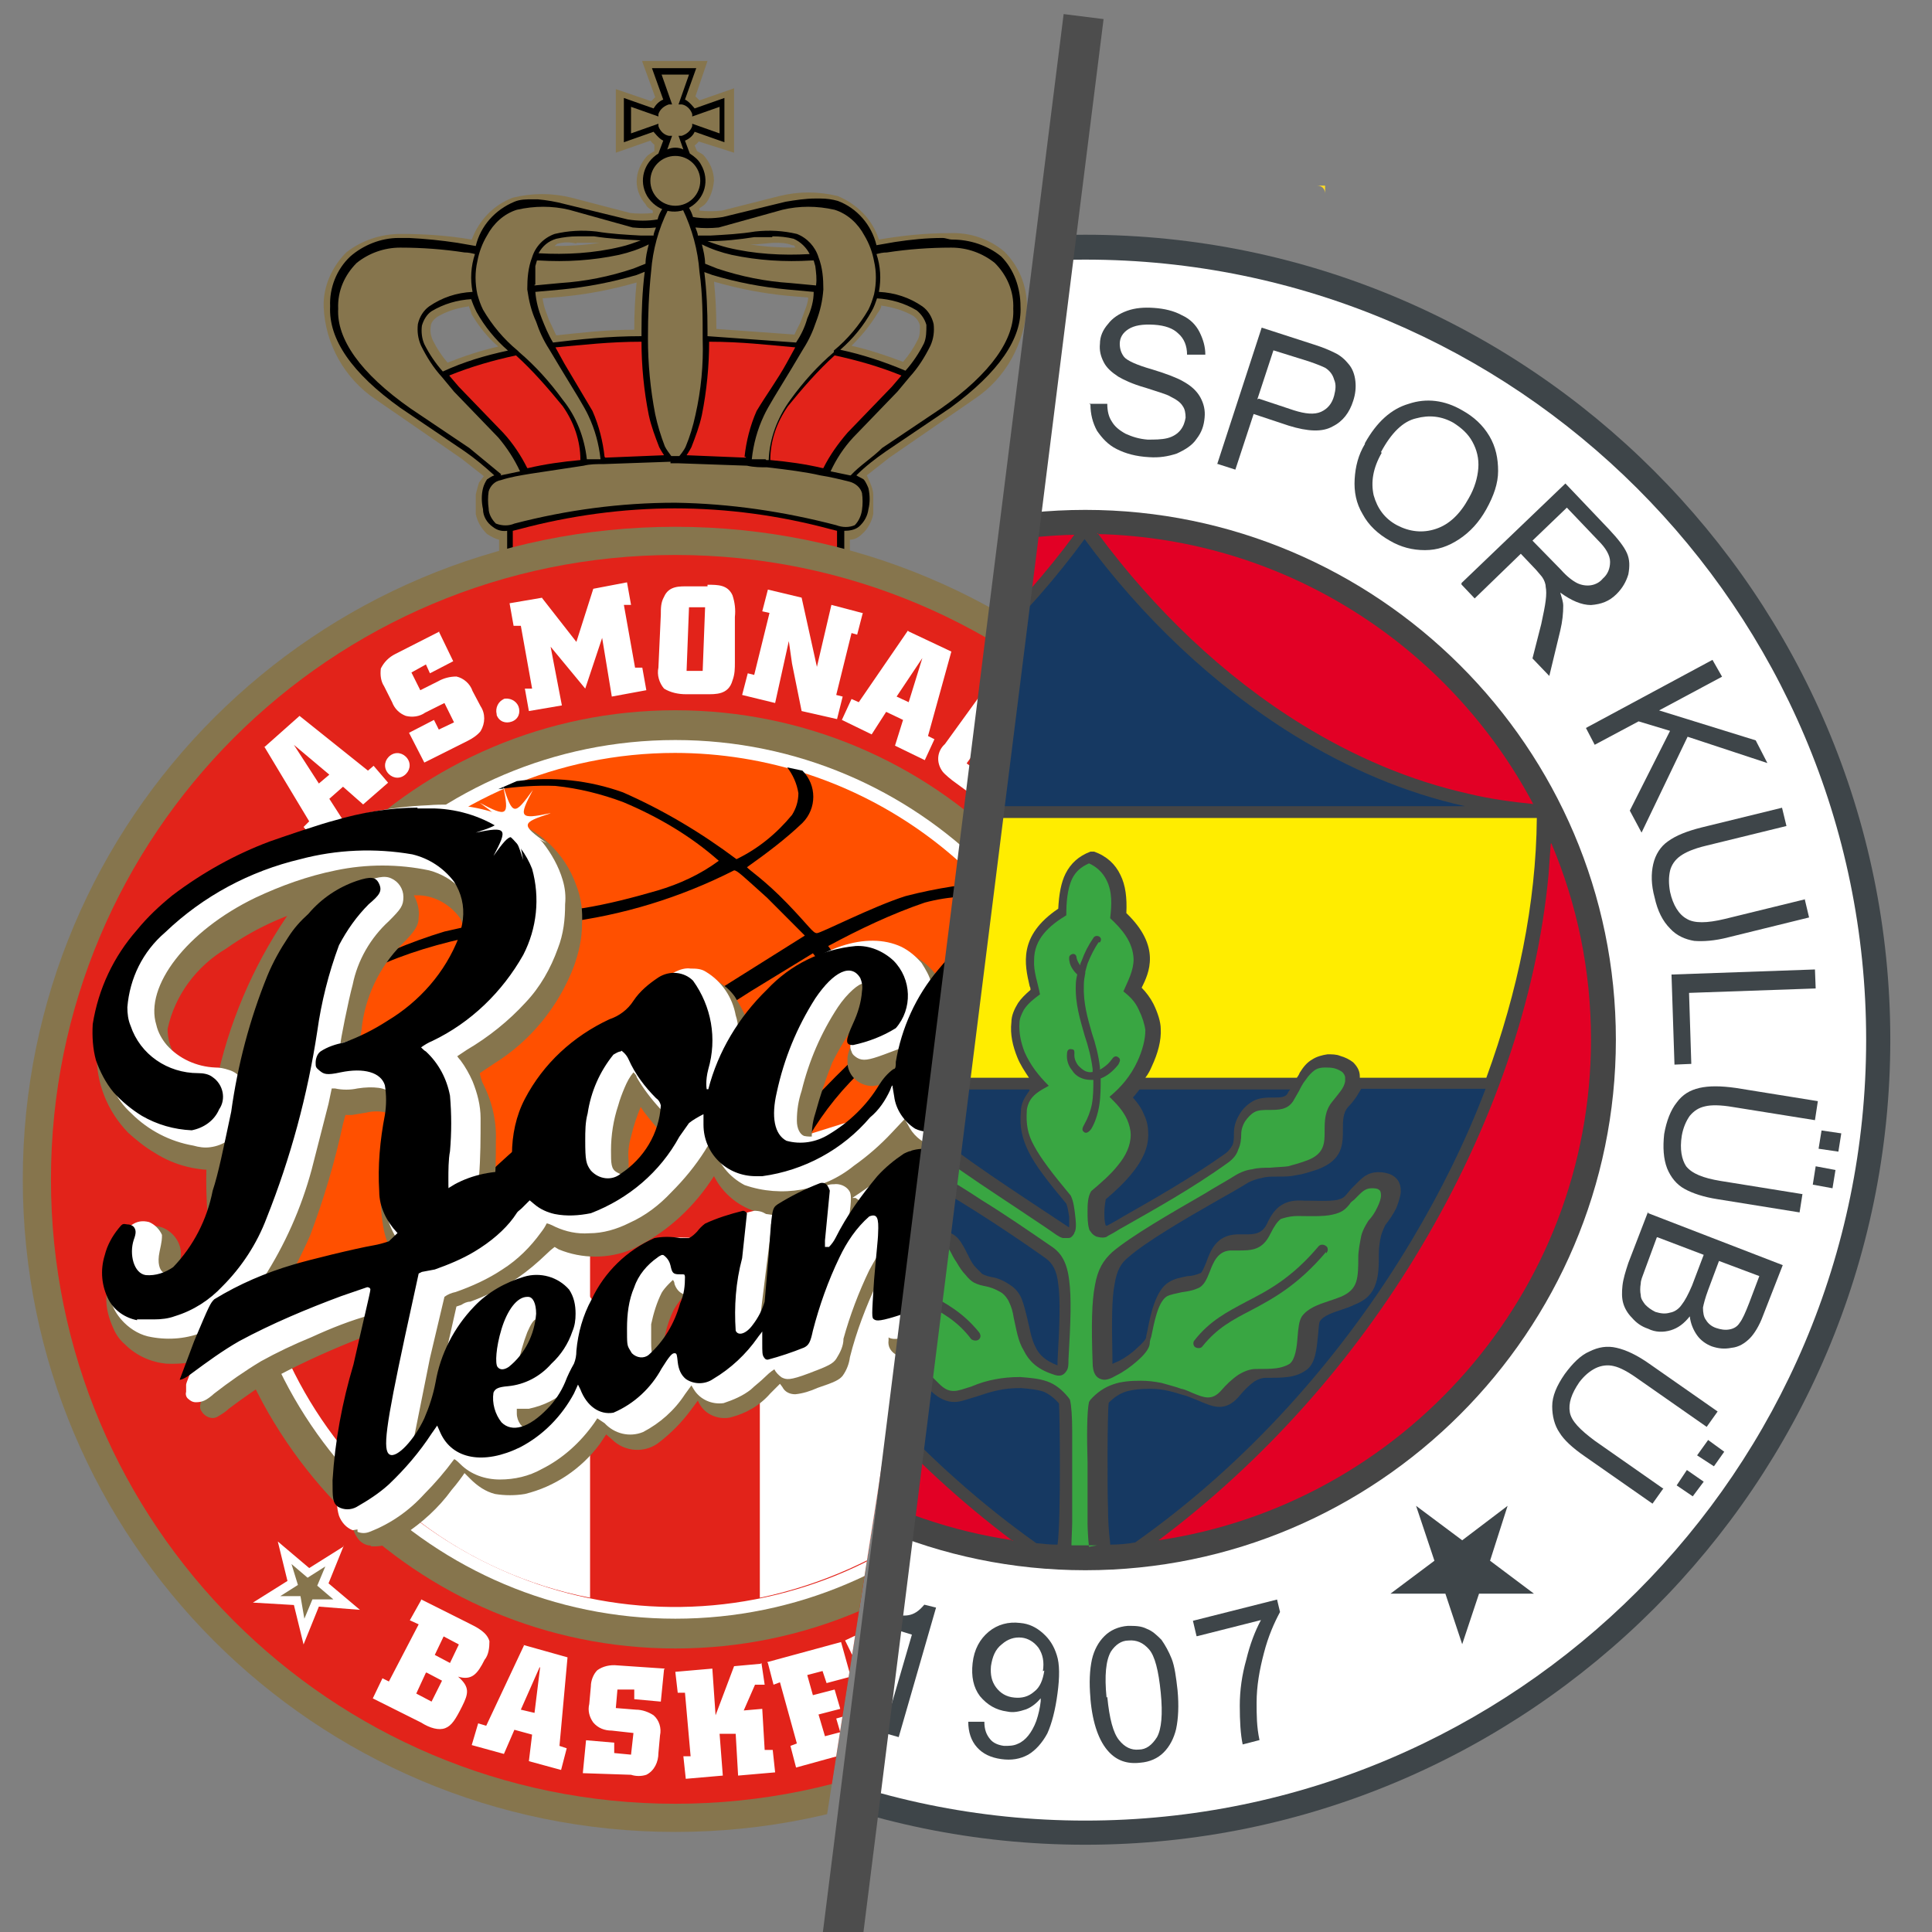 <svg width="24" height="24" viewBox="0 0 24 24" fill="none" xmlns="http://www.w3.org/2000/svg">
<rect x="0" y="0" width="24" height="24" fill="#808080" stroke="none"/>
<g clip-path="url(#clip0_1_175)">
<path d="M16.461 2.306H16.361C16.421 2.306 16.461 2.346 16.461 2.406V2.306Z" fill="#FDDA25"/>
<g clip-path="url(#clip1_1_175)">
<path d="M13.482 22.916C18.991 22.916 23.482 18.425 23.482 12.915C23.482 7.406 18.991 2.916 13.482 2.916C7.973 2.916 3.482 7.406 3.482 12.915C3.482 18.425 7.973 22.916 13.482 22.916Z" fill="#3E4549"/>
<path d="M13.482 22.616C18.828 22.616 23.182 18.261 23.182 12.915C23.182 7.57 18.828 3.225 13.482 3.225C8.146 3.225 3.791 7.579 3.791 12.915C3.791 18.252 8.146 22.616 13.482 22.616Z" fill="white"/>
<path d="M13.482 19.506C17.11 19.506 20.073 16.543 20.073 12.915C20.073 9.288 17.11 6.334 13.482 6.334C9.855 6.334 6.901 9.288 6.901 12.915C6.901 16.543 9.855 19.506 13.482 19.506Z" fill="#454545"/>
<path d="M7.937 9.997C8.973 8.043 11.001 6.697 13.346 6.643C12.655 7.579 11.791 8.416 10.801 9.025C10.201 9.388 9.564 9.67 8.891 9.843C8.573 9.925 8.255 9.97 7.937 10.006L7.937 9.997Z" fill="#E20025"/>
<path d="M12.582 19.134C9.555 18.688 7.21 16.07 7.21 12.915C7.21 12.052 7.382 11.225 7.701 10.479C7.71 10.625 7.719 10.779 7.737 10.925C7.891 12.47 8.455 14.052 9.319 15.497C10.155 16.897 11.282 18.17 12.582 19.143L12.582 19.134Z" fill="#E20025"/>
<path d="M19.273 10.479C19.591 11.234 19.764 12.052 19.764 12.915C19.764 16.07 17.419 18.688 14.392 19.134C15.691 18.161 16.819 16.897 17.655 15.488C18.528 14.025 19.091 12.425 19.237 10.861C19.246 10.734 19.255 10.606 19.264 10.479L19.273 10.479Z" fill="#E20025"/>
<path d="M13.628 6.634C15.973 6.688 18.01 8.034 19.046 9.988C18.782 9.961 18.51 9.925 18.246 9.861C17.51 9.697 16.819 9.397 16.182 9.006C15.191 8.397 14.328 7.561 13.637 6.625L13.628 6.634Z" fill="#E20025"/>
<path d="M8.764 10.015L18.201 10.015C17.455 9.852 16.746 9.543 16.091 9.143C15.073 8.516 14.182 7.661 13.473 6.697C12.764 7.661 11.882 8.525 10.864 9.143C10.21 9.543 9.51 9.843 8.755 10.015L8.764 10.015Z" fill="#163962"/>
<path d="M10.264 13.534L8.519 13.534C8.764 14.179 9.073 14.806 9.437 15.415C10.31 16.879 11.501 18.197 12.873 19.17C12.964 19.179 13.046 19.188 13.137 19.188C13.182 18.888 13.164 17.497 13.155 17.434C13.091 17.361 13.028 17.316 12.964 17.288C12.882 17.261 12.791 17.252 12.682 17.243C12.573 17.243 12.482 17.252 12.401 17.27C12.31 17.288 12.228 17.316 12.119 17.352C12.019 17.379 11.937 17.416 11.855 17.416C11.764 17.416 11.673 17.379 11.573 17.288C11.555 17.27 11.537 17.261 11.519 17.243C11.446 17.17 11.373 17.097 11.282 17.097C11.182 17.097 11.091 17.088 11.001 17.061C10.919 17.034 10.837 16.988 10.773 16.934C10.628 16.797 10.628 16.597 10.628 16.443C10.628 16.379 10.628 16.316 10.619 16.297C10.601 16.261 10.537 16.206 10.455 16.161C10.364 16.106 10.273 16.061 10.191 16.025C10.055 15.961 9.964 15.861 9.91 15.734C9.864 15.616 9.846 15.479 9.855 15.343C9.855 15.288 9.855 15.225 9.855 15.179C9.855 15.143 9.837 15.106 9.819 15.088C9.773 15.034 9.728 14.979 9.691 14.915C9.655 14.852 9.628 14.77 9.628 14.67C9.628 14.588 9.655 14.515 9.691 14.461C9.737 14.397 9.81 14.361 9.873 14.361C10.028 14.361 10.182 14.506 10.273 14.606C10.282 14.606 10.291 14.625 10.301 14.625C10.346 14.67 10.401 14.725 10.446 14.761C10.501 14.797 10.555 14.834 10.601 14.843C10.71 14.87 10.791 14.861 10.864 14.861L10.873 14.861C11.001 14.861 11.091 14.87 11.173 14.925C11.255 14.97 11.31 15.043 11.364 15.161C11.428 15.288 11.473 15.288 11.564 15.288C11.591 15.288 11.628 15.288 11.664 15.288C11.864 15.297 11.919 15.388 12.001 15.543C12.01 15.57 12.028 15.588 12.037 15.616C12.064 15.67 12.091 15.716 12.128 15.752C12.155 15.779 12.182 15.806 12.201 15.825C12.237 15.843 12.264 15.852 12.301 15.861C12.364 15.87 12.437 15.888 12.546 15.961C12.619 16.006 12.664 16.07 12.691 16.134C12.719 16.206 12.737 16.279 12.755 16.352C12.791 16.497 12.81 16.634 12.864 16.734C12.91 16.834 12.992 16.906 13.137 16.961C13.137 16.943 13.137 16.934 13.137 16.906C13.164 16.443 13.173 16.143 13.146 15.952C13.128 15.779 13.073 15.688 12.982 15.625C12.701 15.425 12.401 15.225 12.128 15.052C11.855 14.879 11.61 14.734 11.419 14.634C11.382 14.634 11.346 14.625 11.31 14.616C11.264 14.616 11.228 14.616 11.191 14.616L11.155 14.616C10.973 14.616 10.801 14.606 10.61 14.479C10.501 14.397 10.419 14.316 10.373 14.216C10.337 14.116 10.328 14.015 10.373 13.915C10.382 13.897 10.392 13.888 10.401 13.87C10.419 13.834 10.428 13.816 10.401 13.788C10.355 13.743 10.301 13.679 10.264 13.616C10.264 13.606 10.255 13.597 10.246 13.579L10.264 13.534Z" fill="#163962"/>
<path d="M12.782 13.534L11.146 13.534C11.182 13.588 11.246 13.597 11.31 13.616C11.373 13.625 11.437 13.643 11.501 13.688C11.555 13.716 11.601 13.761 11.646 13.816C11.682 13.87 11.719 13.943 11.737 14.025C11.737 14.052 11.746 14.07 11.746 14.097C11.755 14.17 11.764 14.216 11.855 14.279C12.164 14.506 12.464 14.706 12.737 14.888C12.928 15.015 13.11 15.134 13.273 15.243C13.273 15.243 13.273 15.243 13.282 15.243C13.282 15.206 13.282 15.161 13.282 15.116C13.273 15.061 13.264 14.997 13.246 14.952C13.01 14.67 12.864 14.479 12.782 14.316C12.691 14.134 12.664 13.988 12.682 13.806C12.682 13.734 12.71 13.661 12.755 13.597C12.764 13.579 12.782 13.561 12.791 13.543L12.782 13.534Z" fill="#163962"/>
<path d="M16.064 13.534L14.155 13.534C14.155 13.534 14.101 13.606 14.073 13.634C14.137 13.706 14.182 13.77 14.21 13.843C14.255 13.934 14.264 14.015 14.264 14.097C14.264 14.27 14.182 14.425 14.073 14.561C13.973 14.688 13.855 14.797 13.737 14.897C13.728 14.943 13.719 15.006 13.719 15.061C13.719 15.125 13.719 15.179 13.737 15.225C13.737 15.225 13.737 15.225 13.746 15.225L13.755 15.225C13.755 15.225 13.873 15.161 13.946 15.116C14.328 14.897 14.782 14.643 15.228 14.325C15.264 14.297 15.291 14.261 15.31 14.225C15.328 14.188 15.328 14.134 15.328 14.079C15.328 13.988 15.355 13.915 15.392 13.852C15.437 13.77 15.501 13.716 15.564 13.679C15.646 13.634 15.737 13.634 15.819 13.634C15.892 13.634 15.964 13.634 15.992 13.588C16.001 13.57 16.01 13.552 16.028 13.534L16.064 13.534Z" fill="#163962"/>
<path d="M13.791 19.188C13.892 19.188 14.001 19.179 14.101 19.161C15.482 18.188 16.664 16.87 17.537 15.406C17.901 14.797 18.21 14.17 18.455 13.525L16.91 13.525C16.91 13.525 16.873 13.588 16.855 13.616C16.819 13.67 16.782 13.716 16.746 13.752C16.682 13.825 16.682 13.925 16.682 14.025C16.682 14.216 16.682 14.406 16.373 14.525C16.264 14.561 16.182 14.588 16.11 14.597C16.028 14.616 15.964 14.616 15.864 14.616C15.791 14.616 15.728 14.616 15.673 14.634C15.619 14.643 15.564 14.661 15.51 14.688C15.392 14.761 15.264 14.834 15.119 14.915C14.719 15.143 14.237 15.425 14.019 15.616C13.928 15.688 13.873 15.779 13.846 15.952C13.81 16.134 13.81 16.416 13.819 16.87C13.819 16.925 13.819 16.943 13.819 16.943C13.819 16.943 13.855 16.925 13.901 16.906C13.973 16.87 14.064 16.806 14.128 16.743C14.191 16.688 14.237 16.634 14.237 16.616C14.237 16.597 14.246 16.57 14.255 16.525C14.291 16.334 14.355 16.034 14.51 15.934C14.591 15.879 14.673 15.87 14.755 15.852C14.81 15.852 14.864 15.834 14.91 15.816C14.928 15.816 14.955 15.752 14.982 15.688C15.037 15.534 15.11 15.343 15.364 15.334C15.392 15.334 15.428 15.334 15.455 15.334C15.573 15.334 15.673 15.334 15.737 15.206C15.791 15.088 15.846 15.015 15.919 14.97C15.992 14.925 16.073 14.906 16.201 14.915L16.237 14.915C16.328 14.915 16.51 14.925 16.61 14.906C16.682 14.888 16.701 14.87 16.737 14.825C16.755 14.806 16.773 14.779 16.801 14.752C16.81 14.743 16.828 14.725 16.837 14.716C16.919 14.634 16.982 14.561 17.128 14.561C17.173 14.561 17.237 14.57 17.291 14.597C17.355 14.634 17.401 14.688 17.401 14.797C17.401 14.852 17.373 14.934 17.346 15.006C17.31 15.079 17.255 15.161 17.21 15.216C17.21 15.216 17.173 15.288 17.155 15.352C17.137 15.434 17.128 15.515 17.128 15.579C17.128 15.716 17.128 15.834 17.091 15.943C17.055 16.061 16.973 16.152 16.828 16.206C16.773 16.234 16.719 16.252 16.664 16.27C16.555 16.306 16.446 16.343 16.401 16.406C16.382 16.425 16.382 16.506 16.373 16.588C16.355 16.752 16.346 16.943 16.219 17.025C16.155 17.07 16.073 17.097 15.992 17.106C15.91 17.116 15.819 17.116 15.719 17.116C15.673 17.116 15.628 17.134 15.582 17.161C15.519 17.206 15.455 17.27 15.41 17.325C15.228 17.552 15.073 17.479 14.882 17.397C14.837 17.379 14.791 17.361 14.746 17.343C14.673 17.325 14.601 17.297 14.519 17.279C14.446 17.261 14.364 17.252 14.291 17.252C14.173 17.252 14.073 17.261 13.982 17.288C13.901 17.316 13.837 17.361 13.773 17.425C13.755 17.543 13.755 18.525 13.764 18.734C13.764 18.879 13.773 19.025 13.791 19.17L13.791 19.188Z" fill="#163962"/>
<path d="M19.137 10.161L7.837 10.161C7.846 11.225 8.073 12.316 8.464 13.388L10.228 13.388C10.228 13.388 10.228 13.316 10.228 13.288C10.246 13.197 10.282 13.134 10.337 13.097C10.392 13.052 10.464 13.034 10.537 13.034C10.564 13.034 10.601 13.034 10.628 13.034C10.701 13.043 10.764 13.061 10.828 13.106C10.892 13.143 10.955 13.197 11.001 13.27C11.028 13.316 11.046 13.352 11.064 13.388L12.782 13.388C12.728 13.306 12.673 13.225 12.637 13.134C12.582 12.997 12.546 12.852 12.564 12.697C12.564 12.616 12.601 12.534 12.646 12.461C12.682 12.406 12.737 12.352 12.801 12.297C12.801 12.279 12.801 12.27 12.791 12.252C12.728 11.979 12.646 11.625 13.146 11.288C13.155 11.106 13.182 10.961 13.237 10.852C13.301 10.725 13.401 10.634 13.546 10.579L13.591 10.579C13.746 10.634 13.855 10.734 13.919 10.87C13.982 10.997 14.001 11.152 13.992 11.343C14.428 11.761 14.273 12.088 14.182 12.27C14.237 12.325 14.291 12.397 14.328 12.47C14.382 12.579 14.419 12.697 14.419 12.779C14.428 12.925 14.382 13.088 14.31 13.243C14.291 13.288 14.264 13.343 14.228 13.388L16.11 13.388C16.11 13.388 16.137 13.352 16.146 13.325C16.192 13.252 16.237 13.197 16.301 13.161C16.355 13.125 16.428 13.106 16.491 13.097C16.546 13.097 16.601 13.097 16.646 13.116C16.71 13.134 16.764 13.161 16.81 13.197C16.855 13.243 16.892 13.297 16.892 13.37L16.892 13.388L18.464 13.388C18.855 12.316 19.082 11.225 19.091 10.161L19.137 10.161Z" fill="#FFED00"/>
<path d="M13.628 19.197C13.582 19.197 13.528 19.197 13.482 19.197C13.428 19.197 13.364 19.197 13.31 19.197C13.31 19.125 13.319 18.979 13.319 18.916C13.319 18.743 13.319 18.543 13.319 18.37C13.319 18.343 13.319 18.316 13.319 18.279C13.319 18.116 13.319 17.934 13.319 17.77C13.319 17.606 13.31 17.461 13.291 17.388L13.273 17.361C13.191 17.261 13.11 17.197 13.01 17.161C12.91 17.125 12.801 17.116 12.673 17.106C12.555 17.106 12.455 17.116 12.364 17.134C12.264 17.152 12.173 17.179 12.064 17.225C11.973 17.252 11.91 17.279 11.846 17.279C11.791 17.279 11.737 17.261 11.664 17.188C11.646 17.17 11.637 17.161 11.619 17.143C11.519 17.043 11.428 16.952 11.273 16.952C11.182 16.952 11.11 16.952 11.037 16.925C10.973 16.906 10.919 16.879 10.864 16.825C10.764 16.734 10.764 16.57 10.764 16.443C10.764 16.352 10.764 16.279 10.737 16.225C10.701 16.152 10.619 16.088 10.519 16.025C10.428 15.97 10.319 15.915 10.237 15.879C10.137 15.834 10.073 15.761 10.037 15.661C10.001 15.561 9.991 15.443 9.991 15.325C9.991 15.261 9.991 15.197 9.982 15.134C9.973 15.061 9.955 15.006 9.901 14.961C9.901 14.961 9.819 14.879 9.791 14.825C9.764 14.779 9.746 14.716 9.746 14.652C9.746 14.606 9.764 14.561 9.782 14.534C9.801 14.506 9.828 14.488 9.855 14.488C9.946 14.488 10.073 14.606 10.146 14.688C10.155 14.697 10.164 14.706 10.164 14.716C10.21 14.761 10.273 14.816 10.328 14.861C10.392 14.906 10.464 14.952 10.546 14.97C10.673 14.997 10.764 14.997 10.837 14.997L10.846 14.997C10.946 14.997 11.01 14.997 11.064 15.034C11.11 15.061 11.155 15.125 11.201 15.216C11.301 15.425 11.382 15.425 11.537 15.425L11.628 15.425C11.746 15.425 11.782 15.497 11.837 15.606C11.846 15.625 11.864 15.652 11.882 15.679C11.919 15.743 11.955 15.797 11.992 15.834C12.028 15.879 12.064 15.915 12.101 15.934C12.155 15.961 12.201 15.97 12.246 15.979C12.291 15.988 12.355 16.006 12.446 16.061C12.482 16.088 12.519 16.134 12.537 16.179C12.564 16.234 12.582 16.297 12.591 16.361C12.628 16.525 12.646 16.661 12.719 16.779C12.782 16.906 12.882 17.006 13.073 17.07C13.164 17.106 13.21 17.088 13.246 17.034C13.273 16.997 13.273 16.952 13.273 16.888C13.301 16.416 13.31 16.116 13.282 15.906C13.255 15.679 13.182 15.561 13.055 15.479C12.764 15.279 12.473 15.079 12.191 14.906C11.919 14.725 11.655 14.57 11.455 14.47L11.437 14.47C11.392 14.452 11.346 14.452 11.301 14.443C11.264 14.443 11.219 14.443 11.173 14.443L11.137 14.443C10.982 14.443 10.828 14.434 10.673 14.325C10.582 14.261 10.519 14.197 10.492 14.125C10.464 14.07 10.464 14.006 10.492 13.943C10.492 13.934 10.501 13.915 10.51 13.906C10.564 13.797 10.601 13.752 10.482 13.643C10.446 13.606 10.401 13.561 10.373 13.506C10.355 13.47 10.337 13.425 10.337 13.379C10.337 13.361 10.337 13.334 10.337 13.316C10.337 13.27 10.364 13.234 10.392 13.216C10.419 13.197 10.455 13.179 10.501 13.179C10.519 13.179 10.546 13.179 10.564 13.179C10.619 13.188 10.673 13.206 10.719 13.225C10.764 13.252 10.81 13.288 10.837 13.343C10.873 13.397 10.882 13.443 10.901 13.479C10.919 13.515 10.928 13.561 10.955 13.597C11.028 13.706 11.119 13.734 11.219 13.752C11.264 13.761 11.319 13.77 11.373 13.806C11.41 13.825 11.446 13.852 11.473 13.897C11.501 13.934 11.528 13.988 11.537 14.052C11.537 14.07 11.537 14.088 11.546 14.106C11.564 14.206 11.573 14.279 11.71 14.379C12.019 14.606 12.328 14.806 12.601 14.988C12.791 15.116 12.973 15.234 13.128 15.343C13.155 15.361 13.173 15.37 13.201 15.379C13.228 15.379 13.246 15.379 13.273 15.379C13.301 15.379 13.319 15.361 13.337 15.334C13.346 15.325 13.346 15.306 13.355 15.297C13.373 15.243 13.364 15.161 13.355 15.088C13.346 15.015 13.337 14.925 13.301 14.852C13.073 14.579 12.928 14.388 12.846 14.234C12.764 14.088 12.746 13.961 12.755 13.806C12.755 13.761 12.773 13.706 12.801 13.661C12.855 13.579 12.946 13.534 13.028 13.488C12.901 13.361 12.801 13.234 12.728 13.07C12.682 12.952 12.655 12.825 12.664 12.706C12.664 12.652 12.691 12.597 12.719 12.543C12.773 12.461 12.846 12.406 12.919 12.352C12.892 12.206 12.837 12.07 12.846 11.925C12.846 11.661 13.037 11.497 13.246 11.37C13.246 11.225 13.255 11.052 13.319 10.915C13.364 10.825 13.428 10.77 13.528 10.725C13.628 10.77 13.701 10.843 13.746 10.934C13.819 11.079 13.81 11.243 13.791 11.406C13.937 11.543 14.073 11.697 14.082 11.915C14.082 12.061 14.01 12.188 13.955 12.316C14.037 12.379 14.101 12.443 14.146 12.543C14.191 12.634 14.219 12.725 14.228 12.797C14.228 12.915 14.191 13.052 14.128 13.188C14.046 13.361 13.937 13.497 13.782 13.625C13.864 13.706 13.946 13.788 14.001 13.906C14.028 13.97 14.046 14.034 14.046 14.097C14.046 14.234 13.982 14.361 13.892 14.47C13.801 14.588 13.673 14.697 13.555 14.797C13.51 14.87 13.51 14.97 13.51 15.052C13.51 15.125 13.51 15.197 13.528 15.261C13.528 15.27 13.537 15.288 13.546 15.297C13.564 15.325 13.582 15.343 13.619 15.361C13.655 15.37 13.691 15.379 13.728 15.37C13.737 15.37 13.755 15.361 13.764 15.352C13.855 15.306 13.901 15.27 13.955 15.243C14.337 15.025 14.801 14.77 15.255 14.443C15.319 14.397 15.364 14.343 15.382 14.279C15.41 14.225 15.419 14.152 15.419 14.088C15.419 14.034 15.437 13.979 15.464 13.934C15.501 13.879 15.546 13.834 15.582 13.816C15.628 13.788 15.701 13.788 15.764 13.788C15.882 13.788 15.992 13.788 16.064 13.679C16.091 13.634 16.11 13.597 16.137 13.552C16.155 13.515 16.182 13.461 16.219 13.415C16.255 13.361 16.291 13.325 16.328 13.297C16.364 13.27 16.41 13.261 16.455 13.261C16.491 13.261 16.537 13.261 16.573 13.27C16.61 13.279 16.646 13.297 16.673 13.316C16.692 13.334 16.71 13.361 16.71 13.388C16.71 13.397 16.71 13.415 16.71 13.434C16.701 13.479 16.682 13.515 16.655 13.552C16.628 13.588 16.591 13.634 16.555 13.679C16.455 13.797 16.455 13.925 16.455 14.052C16.455 14.197 16.455 14.334 16.237 14.415C16.137 14.452 16.064 14.47 16.001 14.488C15.937 14.497 15.864 14.497 15.773 14.506C15.701 14.506 15.628 14.506 15.555 14.525C15.482 14.534 15.41 14.561 15.337 14.606C15.237 14.67 15.101 14.743 14.955 14.834C14.546 15.07 14.055 15.352 13.819 15.552C13.71 15.652 13.637 15.761 13.601 15.97C13.564 16.161 13.555 16.452 13.573 16.925C13.573 17.061 13.619 17.116 13.682 17.134C13.737 17.152 13.801 17.125 13.864 17.088C13.955 17.043 14.046 16.979 14.128 16.906C14.21 16.834 14.273 16.761 14.282 16.697C14.282 16.661 14.291 16.634 14.301 16.606C14.337 16.434 14.382 16.179 14.492 16.106C14.537 16.079 14.61 16.07 14.682 16.052C14.746 16.043 14.81 16.034 14.873 16.006C14.955 15.979 14.992 15.888 15.028 15.797C15.073 15.679 15.128 15.543 15.282 15.534C15.31 15.534 15.346 15.534 15.373 15.534C15.546 15.534 15.682 15.534 15.782 15.325C15.828 15.234 15.864 15.179 15.91 15.143C15.91 15.143 16.01 15.106 16.11 15.106C16.119 15.106 16.128 15.106 16.146 15.106C16.246 15.106 16.437 15.116 16.555 15.088C16.673 15.061 16.71 15.025 16.764 14.961C16.773 14.943 16.791 14.925 16.819 14.906C16.837 14.888 16.846 14.879 16.855 14.87C16.91 14.816 16.955 14.761 17.037 14.761C17.064 14.761 17.11 14.761 17.128 14.779C17.146 14.788 17.155 14.806 17.155 14.852C17.155 14.888 17.137 14.943 17.11 14.997C17.082 15.061 17.037 15.125 17.001 15.161C17.001 15.161 16.928 15.27 16.91 15.352C16.892 15.443 16.873 15.543 16.873 15.616C16.873 15.734 16.873 15.843 16.846 15.925C16.819 16.006 16.764 16.061 16.664 16.106C16.619 16.125 16.564 16.143 16.51 16.161C16.373 16.206 16.246 16.252 16.173 16.352C16.137 16.406 16.128 16.497 16.119 16.606C16.11 16.734 16.091 16.888 16.019 16.943C15.973 16.97 15.919 16.988 15.855 16.997C15.782 17.006 15.701 17.006 15.601 17.006C15.528 17.006 15.455 17.034 15.382 17.079C15.301 17.134 15.228 17.206 15.173 17.27C15.055 17.406 14.955 17.361 14.819 17.306C14.773 17.288 14.728 17.261 14.673 17.252C14.601 17.225 14.519 17.206 14.428 17.179C14.337 17.161 14.255 17.152 14.173 17.152C14.046 17.152 13.928 17.161 13.828 17.197C13.719 17.234 13.628 17.297 13.546 17.388L13.528 17.416C13.501 17.534 13.501 17.861 13.51 18.161L13.51 18.316C13.51 18.461 13.51 18.625 13.51 18.779C13.51 18.825 13.51 18.879 13.51 18.925C13.51 18.997 13.519 19.143 13.528 19.215L13.628 19.197Z" fill="#39A642"/>
<path d="M13.646 11.706C13.591 11.788 13.546 11.879 13.51 11.97C13.501 11.997 13.492 12.034 13.482 12.07C13.482 12.07 13.482 12.079 13.482 12.088C13.473 12.134 13.464 12.179 13.464 12.234C13.455 12.461 13.51 12.643 13.564 12.834C13.61 12.97 13.646 13.106 13.664 13.261C13.664 13.27 13.664 13.279 13.664 13.288C13.71 13.261 13.764 13.225 13.81 13.161C13.828 13.134 13.855 13.106 13.892 13.134C13.928 13.161 13.91 13.188 13.892 13.225C13.819 13.316 13.746 13.37 13.673 13.397C13.673 13.506 13.673 13.625 13.655 13.734C13.637 13.843 13.601 13.952 13.555 14.025C13.528 14.061 13.492 14.088 13.464 14.061C13.428 14.034 13.455 13.997 13.473 13.961C13.51 13.897 13.546 13.806 13.564 13.716C13.582 13.616 13.582 13.515 13.582 13.415C13.537 13.415 13.492 13.415 13.446 13.397C13.392 13.379 13.346 13.343 13.319 13.297C13.273 13.243 13.246 13.17 13.255 13.088C13.255 13.052 13.273 13.025 13.31 13.034C13.355 13.034 13.346 13.07 13.346 13.106C13.346 13.152 13.364 13.197 13.392 13.234C13.419 13.261 13.446 13.288 13.482 13.306C13.51 13.316 13.537 13.325 13.573 13.316C13.573 13.306 13.573 13.288 13.573 13.279C13.555 13.134 13.519 12.997 13.473 12.861C13.419 12.67 13.355 12.47 13.364 12.234C13.364 12.188 13.373 12.143 13.382 12.106C13.364 12.088 13.346 12.07 13.328 12.043C13.31 12.015 13.291 11.988 13.282 11.925C13.282 11.897 13.273 11.87 13.319 11.852C13.355 11.843 13.373 11.87 13.373 11.897C13.382 11.934 13.392 11.952 13.41 11.979C13.41 11.979 13.41 11.988 13.419 11.988C13.419 11.97 13.428 11.952 13.437 11.934C13.473 11.834 13.519 11.743 13.582 11.652C13.591 11.634 13.619 11.616 13.655 11.634C13.682 11.652 13.682 11.679 13.664 11.706L13.646 11.706Z" fill="#454545"/>
<path d="M16.473 15.552C16.119 15.97 15.81 16.134 15.537 16.279C15.31 16.397 15.119 16.497 14.937 16.725C14.919 16.752 14.873 16.752 14.846 16.734C14.819 16.715 14.819 16.67 14.837 16.652C15.028 16.406 15.246 16.297 15.482 16.17C15.746 16.034 16.046 15.879 16.382 15.479C16.401 15.461 16.437 15.452 16.473 15.479C16.501 15.497 16.501 15.543 16.473 15.57L16.473 15.552Z" fill="#454545"/>
<path d="M10.628 15.361C10.964 15.779 11.264 15.934 11.528 16.07C11.764 16.197 11.964 16.306 12.164 16.552C12.182 16.579 12.191 16.616 12.155 16.643C12.128 16.661 12.082 16.652 12.064 16.634C11.892 16.406 11.691 16.297 11.473 16.188C11.201 16.043 10.882 15.879 10.528 15.443C10.51 15.415 10.51 15.379 10.537 15.352C10.564 15.334 10.61 15.334 10.628 15.361Z" fill="#454545"/>
<path d="M20.955 18.261L21.164 18.406L21.028 18.588L20.828 18.452L20.955 18.261Z" fill="#3E4549"/>
<path d="M21.219 17.888L21.419 18.034L21.291 18.215L21.082 18.079L21.219 17.888Z" fill="#3E4549"/>
<path d="M20.664 18.488L20.528 18.679L19.682 18.088C19.537 17.988 19.428 17.888 19.373 17.797C19.31 17.706 19.282 17.588 19.282 17.47C19.282 17.343 19.337 17.215 19.437 17.07C19.537 16.934 19.637 16.834 19.746 16.788C19.855 16.734 19.964 16.715 20.082 16.743C20.201 16.77 20.337 16.834 20.491 16.943L21.337 17.534L21.201 17.725L20.355 17.134C20.228 17.043 20.128 16.988 20.046 16.97C19.973 16.952 19.892 16.961 19.819 16.997C19.746 17.034 19.682 17.088 19.619 17.17C19.519 17.316 19.482 17.434 19.501 17.543C19.519 17.652 19.628 17.761 19.81 17.897L20.655 18.488L20.664 18.488Z" fill="#3E4549"/>
<path d="M22.555 14.488L22.801 14.534L22.764 14.761L22.519 14.716L22.555 14.488Z" fill="#3E4549"/>
<path d="M22.628 14.043L22.873 14.079L22.837 14.306L22.591 14.27L22.628 14.043Z" fill="#3E4549"/>
<path d="M22.392 14.825L22.355 15.061L21.337 14.897C21.164 14.87 21.028 14.825 20.928 14.77C20.828 14.716 20.755 14.625 20.71 14.515C20.664 14.397 20.655 14.252 20.673 14.088C20.701 13.925 20.755 13.788 20.828 13.697C20.901 13.597 20.991 13.543 21.11 13.515C21.228 13.488 21.373 13.488 21.564 13.515L22.582 13.679L22.546 13.915L21.528 13.752C21.373 13.725 21.255 13.725 21.182 13.743C21.101 13.761 21.046 13.797 20.991 13.861C20.946 13.925 20.91 14.006 20.892 14.106C20.864 14.279 20.892 14.406 20.946 14.488C21.019 14.579 21.155 14.634 21.373 14.67L22.392 14.834L22.392 14.825Z" fill="#3E4549"/>
<path d="M20.764 12.106L22.546 12.043L22.555 12.279L20.982 12.334L21.01 13.216L20.801 13.225L20.764 12.106Z" fill="#3E4549"/>
<path d="M22.419 11.17L22.473 11.397L21.473 11.643C21.301 11.688 21.155 11.697 21.046 11.688C20.937 11.67 20.828 11.625 20.746 11.534C20.655 11.443 20.591 11.316 20.555 11.152C20.51 10.988 20.51 10.852 20.537 10.734C20.564 10.616 20.628 10.515 20.719 10.452C20.819 10.379 20.955 10.325 21.137 10.279L22.137 10.034L22.192 10.261L21.192 10.506C21.037 10.543 20.937 10.588 20.873 10.634C20.81 10.679 20.764 10.743 20.746 10.816C20.728 10.897 20.728 10.979 20.746 11.079C20.782 11.243 20.855 11.361 20.955 11.415C21.046 11.47 21.201 11.47 21.428 11.415L22.428 11.17L22.419 11.17Z" fill="#3E4549"/>
<path d="M19.701 9.043L21.273 8.197L21.392 8.406L20.61 8.825L21.81 9.197L21.955 9.479L20.964 9.152L20.392 10.343L20.246 10.07L20.746 9.079L20.355 8.961L19.81 9.252L19.701 9.043Z" fill="#3E4549"/>
<path d="M13.528 5.016L13.755 5.016C13.755 5.106 13.773 5.179 13.81 5.234C13.846 5.297 13.901 5.343 13.982 5.388C14.064 5.425 14.146 5.452 14.255 5.461C14.346 5.461 14.428 5.461 14.501 5.443C14.573 5.425 14.628 5.388 14.664 5.343C14.701 5.297 14.719 5.243 14.728 5.188C14.728 5.134 14.719 5.079 14.691 5.043C14.664 4.997 14.61 4.961 14.537 4.925C14.492 4.897 14.392 4.87 14.228 4.816C14.064 4.77 13.955 4.716 13.892 4.679C13.81 4.625 13.746 4.57 13.71 4.497C13.673 4.425 13.655 4.352 13.664 4.27C13.664 4.179 13.701 4.097 13.764 4.025C13.819 3.952 13.901 3.897 14.001 3.861C14.101 3.825 14.21 3.816 14.337 3.825C14.464 3.834 14.582 3.861 14.682 3.916C14.782 3.961 14.855 4.034 14.901 4.125C14.946 4.216 14.973 4.306 14.973 4.406L14.746 4.406C14.746 4.297 14.71 4.206 14.637 4.143C14.573 4.079 14.473 4.043 14.337 4.034C14.191 4.025 14.091 4.043 14.019 4.088C13.946 4.134 13.91 4.197 13.91 4.27C13.91 4.334 13.928 4.388 13.964 4.434C14.001 4.479 14.119 4.534 14.31 4.588C14.492 4.643 14.628 4.697 14.691 4.734C14.791 4.788 14.864 4.852 14.91 4.934C14.955 5.016 14.973 5.097 14.964 5.188C14.955 5.288 14.928 5.37 14.864 5.452C14.81 5.534 14.719 5.588 14.619 5.634C14.51 5.67 14.401 5.688 14.273 5.679C14.11 5.67 13.982 5.634 13.873 5.579C13.764 5.525 13.691 5.443 13.628 5.352C13.573 5.252 13.546 5.143 13.546 5.025L13.528 5.016Z" fill="#3E4549"/>
<path d="M11.364 5.916L10.955 4.17L12.219 3.879L12.264 4.079L11.237 4.325L11.355 4.852L12.319 4.634L12.373 4.834L11.41 5.061L11.546 5.652L12.619 5.406L12.664 5.606L11.364 5.916Z" fill="#3E4549"/>
<path d="M10.882 5.961C10.964 5.816 10.982 5.643 10.946 5.443L10.701 5.479C10.728 5.634 10.719 5.761 10.673 5.87C10.619 5.979 10.537 6.061 10.41 6.116C10.31 6.161 10.201 6.17 10.101 6.161C9.991 6.152 9.891 6.097 9.81 6.016C9.719 5.934 9.646 5.816 9.582 5.679C9.537 5.57 9.501 5.461 9.491 5.343C9.482 5.225 9.501 5.116 9.564 5.025C9.619 4.925 9.71 4.852 9.837 4.797C9.946 4.752 10.046 4.734 10.146 4.761C10.246 4.788 10.337 4.843 10.428 4.943L10.619 4.797C10.51 4.661 10.373 4.579 10.228 4.552C10.082 4.516 9.928 4.534 9.755 4.606C9.61 4.67 9.491 4.761 9.401 4.879C9.31 4.997 9.264 5.134 9.255 5.288C9.246 5.443 9.282 5.606 9.355 5.779C9.428 5.934 9.519 6.07 9.637 6.179C9.755 6.288 9.882 6.352 10.028 6.379C10.137 6.397 10.246 6.379 10.364 6.343L10.382 6.561C10.437 6.543 10.473 6.525 10.501 6.525C10.528 6.525 10.546 6.525 10.555 6.525C10.564 6.525 10.573 6.543 10.582 6.552C10.628 6.643 10.492 6.725 10.437 6.743C10.419 6.752 10.382 6.77 10.328 6.788L10.328 6.906C10.373 6.897 10.482 6.861 10.537 6.834C10.646 6.788 10.719 6.725 10.755 6.661C10.791 6.597 10.791 6.534 10.773 6.479C10.755 6.443 10.728 6.406 10.673 6.397C10.628 6.379 10.573 6.379 10.482 6.406L10.482 6.288C10.655 6.216 10.773 6.106 10.855 5.952L10.882 5.961Z" fill="#3E4549"/>
<path d="M14.864 20.325L14.819 20.134L15.864 19.87L15.901 20.025C15.828 20.161 15.755 20.325 15.701 20.534C15.646 20.743 15.61 20.943 15.61 21.152C15.61 21.297 15.61 21.452 15.646 21.616L15.437 21.67C15.41 21.543 15.401 21.379 15.401 21.188C15.401 20.997 15.428 20.806 15.482 20.616C15.528 20.425 15.591 20.261 15.664 20.125L14.873 20.325L14.864 20.325Z" fill="#3E4549"/>
<path d="M11.164 21.579L10.973 21.525L11.328 20.306L10.973 20.197L11.019 20.034C11.237 20.088 11.346 20.097 11.482 19.934L11.628 19.97L11.164 21.579Z" fill="#3E4549"/>
<path d="M18.164 19.134L17.591 18.706L17.819 19.388L17.273 19.797L17.955 19.797L18.164 20.425L18.373 19.797L19.055 19.797L18.51 19.388L18.728 18.706L18.164 19.134Z" fill="#3E4549"/>
<path d="M13.546 21.097C13.528 20.897 13.537 20.743 13.564 20.616C13.591 20.497 13.646 20.397 13.719 20.325C13.791 20.252 13.892 20.206 14.01 20.197C14.101 20.197 14.173 20.197 14.246 20.234C14.319 20.261 14.373 20.316 14.428 20.37C14.473 20.434 14.519 20.515 14.555 20.606C14.591 20.697 14.61 20.834 14.628 20.997C14.646 21.188 14.637 21.352 14.61 21.479C14.582 21.597 14.528 21.697 14.455 21.77C14.382 21.843 14.282 21.888 14.164 21.897C14.001 21.916 13.873 21.87 13.773 21.761C13.655 21.634 13.573 21.416 13.546 21.106L13.546 21.097ZM13.755 21.079C13.782 21.352 13.828 21.525 13.901 21.616C13.973 21.706 14.055 21.743 14.146 21.734C14.237 21.734 14.31 21.679 14.373 21.579C14.428 21.479 14.446 21.297 14.419 21.025C14.392 20.752 14.346 20.57 14.273 20.488C14.201 20.406 14.119 20.37 14.019 20.379C13.928 20.379 13.855 20.434 13.801 20.515C13.737 20.625 13.719 20.816 13.746 21.088L13.755 21.079Z" fill="#3E4549"/>
<path d="M12.037 21.388L12.228 21.388C12.228 21.488 12.255 21.552 12.301 21.606C12.337 21.652 12.401 21.679 12.473 21.688C12.537 21.688 12.591 21.688 12.646 21.661C12.691 21.643 12.737 21.606 12.773 21.561C12.81 21.515 12.846 21.452 12.873 21.379C12.901 21.297 12.919 21.215 12.928 21.134C12.928 21.125 12.928 21.116 12.928 21.097C12.882 21.152 12.819 21.206 12.746 21.234C12.664 21.261 12.591 21.279 12.51 21.261C12.373 21.243 12.264 21.179 12.173 21.07C12.091 20.961 12.064 20.825 12.082 20.661C12.101 20.488 12.173 20.361 12.282 20.27C12.392 20.179 12.528 20.143 12.673 20.161C12.782 20.17 12.873 20.215 12.955 20.288C13.037 20.361 13.091 20.443 13.128 20.561C13.164 20.67 13.164 20.834 13.137 21.034C13.11 21.243 13.064 21.416 13.01 21.534C12.946 21.652 12.864 21.743 12.773 21.797C12.673 21.852 12.564 21.87 12.437 21.852C12.31 21.834 12.21 21.788 12.137 21.706C12.064 21.625 12.028 21.515 12.028 21.388L12.037 21.388ZM12.955 20.761C12.973 20.643 12.955 20.552 12.901 20.47C12.846 20.397 12.773 20.352 12.691 20.343C12.601 20.334 12.519 20.361 12.446 20.425C12.364 20.488 12.328 20.579 12.31 20.697C12.301 20.806 12.319 20.888 12.373 20.961C12.428 21.034 12.501 21.079 12.601 21.088C12.691 21.097 12.773 21.079 12.846 21.015C12.919 20.961 12.955 20.87 12.973 20.752L12.955 20.761Z" fill="#3E4549"/>
<path d="M18.155 7.243L19.446 6.006L19.991 6.579C20.101 6.697 20.173 6.788 20.21 6.87C20.246 6.952 20.246 7.034 20.228 7.134C20.201 7.225 20.155 7.306 20.082 7.379C19.991 7.47 19.892 7.506 19.764 7.516C19.646 7.516 19.519 7.461 19.382 7.361C19.401 7.425 19.419 7.479 19.419 7.525C19.419 7.616 19.41 7.716 19.382 7.834L19.246 8.397L19.037 8.179L19.146 7.752C19.173 7.625 19.192 7.534 19.201 7.461C19.21 7.388 19.21 7.334 19.201 7.288C19.201 7.252 19.182 7.206 19.164 7.179C19.155 7.161 19.119 7.125 19.082 7.079L18.892 6.879L18.319 7.434L18.155 7.261L18.155 7.243ZM19.037 6.716L19.392 7.079C19.464 7.161 19.537 7.216 19.591 7.243C19.646 7.27 19.71 7.279 19.764 7.27C19.819 7.261 19.873 7.234 19.91 7.188C19.973 7.134 20.001 7.061 20.001 6.979C20.001 6.897 19.946 6.806 19.855 6.716L19.464 6.306L19.037 6.716Z" fill="#3E4549"/>
<path d="M16.955 5.506C17.101 5.243 17.282 5.079 17.501 5.016C17.719 4.943 17.946 4.97 18.164 5.097C18.31 5.179 18.419 5.279 18.501 5.416C18.582 5.552 18.61 5.697 18.61 5.852C18.61 6.006 18.555 6.161 18.464 6.325C18.373 6.488 18.264 6.606 18.128 6.697C17.991 6.788 17.855 6.834 17.701 6.834C17.546 6.834 17.401 6.797 17.264 6.716C17.119 6.634 17.001 6.525 16.928 6.388C16.846 6.252 16.819 6.106 16.828 5.952C16.837 5.797 16.873 5.652 16.955 5.516L16.955 5.506ZM17.164 5.625C17.055 5.816 17.028 5.988 17.064 6.152C17.11 6.316 17.201 6.443 17.355 6.525C17.51 6.606 17.673 6.625 17.837 6.57C18.001 6.516 18.137 6.388 18.246 6.188C18.319 6.061 18.355 5.934 18.364 5.816C18.373 5.697 18.346 5.588 18.291 5.488C18.237 5.388 18.155 5.316 18.055 5.252C17.91 5.17 17.755 5.152 17.591 5.197C17.428 5.234 17.282 5.379 17.155 5.616L17.164 5.625Z" fill="#3E4549"/>
<path d="M15.119 5.77L15.673 4.07L16.319 4.279C16.437 4.316 16.519 4.352 16.573 4.379C16.655 4.416 16.71 4.47 16.755 4.525C16.801 4.579 16.828 4.652 16.837 4.734C16.846 4.816 16.837 4.897 16.81 4.979C16.764 5.125 16.682 5.234 16.555 5.297C16.428 5.37 16.246 5.361 16.01 5.288L15.573 5.143L15.346 5.834L15.119 5.761L15.119 5.77ZM15.637 4.952L16.073 5.097C16.219 5.143 16.328 5.152 16.41 5.116C16.491 5.079 16.546 5.016 16.573 4.916C16.591 4.843 16.601 4.779 16.573 4.716C16.555 4.652 16.519 4.606 16.464 4.57C16.428 4.552 16.364 4.525 16.255 4.488L15.819 4.352L15.619 4.961L15.637 4.952Z" fill="#3E4549"/>
<path d="M20.473 15.07L22.146 15.716L21.901 16.343C21.855 16.47 21.791 16.57 21.737 16.625C21.673 16.688 21.601 16.734 21.51 16.743C21.419 16.761 21.346 16.752 21.264 16.725C21.192 16.697 21.128 16.652 21.082 16.588C21.037 16.525 21.001 16.443 20.991 16.352C20.919 16.443 20.846 16.497 20.755 16.525C20.664 16.552 20.564 16.552 20.473 16.506C20.392 16.479 20.328 16.434 20.273 16.37C20.219 16.316 20.182 16.252 20.164 16.188C20.146 16.125 20.146 16.052 20.155 15.97C20.164 15.888 20.192 15.797 20.228 15.688L20.473 15.052L20.473 15.07ZM20.582 15.37L20.428 15.788C20.401 15.861 20.382 15.906 20.382 15.943C20.373 15.997 20.373 16.043 20.382 16.088C20.382 16.134 20.41 16.17 20.437 16.206C20.473 16.243 20.51 16.27 20.564 16.297C20.628 16.316 20.682 16.325 20.746 16.306C20.801 16.297 20.855 16.261 20.892 16.206C20.928 16.161 20.973 16.079 21.019 15.97L21.164 15.588L20.591 15.37L20.582 15.37ZM21.355 15.661L21.219 16.025C21.182 16.125 21.164 16.197 21.155 16.243C21.155 16.306 21.164 16.361 21.192 16.397C21.219 16.443 21.264 16.479 21.319 16.497C21.373 16.515 21.428 16.525 21.482 16.515C21.537 16.506 21.582 16.479 21.61 16.434C21.646 16.388 21.682 16.306 21.728 16.188L21.855 15.852L21.346 15.661L21.355 15.661Z" fill="#3E4549"/>
</g>
<g clip-path="url(#clip2_1_175)">
<path d="M7.979 0.767L8.139 1.207L8.089 1.257L7.65 1.107L7.65 1.897L8.079 1.747C8.079 1.747 8.109 1.787 8.129 1.797L8.129 1.877C8.129 1.877 8.059 1.917 8.039 1.937C7.959 2.026 7.909 2.136 7.909 2.256C7.909 2.356 7.949 2.456 8.019 2.536C8.039 2.576 8.069 2.596 8.109 2.616L8.109 2.646C8.019 2.656 7.919 2.656 7.829 2.646L7.1 2.456C6.86 2.396 6.61 2.396 6.37 2.456C6.13 2.546 5.95 2.736 5.86 2.976C5.57 2.926 5.271 2.906 4.981 2.906C4.731 2.906 4.491 2.986 4.301 3.136C4.121 3.316 4.011 3.566 4.021 3.816C4.041 4.275 4.281 4.705 4.671 4.965L5.73 5.695L6.01 5.915L5.95 5.995C5.95 5.995 5.92 6.095 5.91 6.145C5.91 6.195 5.91 6.255 5.91 6.305C5.91 6.335 5.91 6.365 5.91 6.385C5.93 6.484 5.98 6.564 6.05 6.634C6.1 6.664 6.15 6.694 6.2 6.704L6.2 7.024L10.558 7.024L10.558 6.704C10.618 6.704 10.668 6.674 10.708 6.634C10.778 6.574 10.828 6.484 10.848 6.385C10.848 6.355 10.848 6.325 10.848 6.305C10.848 6.255 10.848 6.195 10.848 6.145C10.848 6.095 10.828 6.045 10.808 5.995L10.768 5.905L11.048 5.685L12.107 4.955C12.497 4.695 12.727 4.265 12.757 3.806C12.757 3.546 12.657 3.306 12.477 3.126C12.287 2.966 12.047 2.886 11.798 2.896C11.498 2.896 11.208 2.926 10.918 2.976C10.838 2.726 10.648 2.536 10.408 2.436C10.168 2.376 9.919 2.376 9.679 2.436L8.969 2.616C8.879 2.626 8.779 2.626 8.689 2.616L8.689 2.586C8.689 2.586 8.739 2.556 8.759 2.536C8.829 2.456 8.859 2.346 8.869 2.246C8.869 2.126 8.819 2.017 8.739 1.927C8.719 1.907 8.689 1.897 8.659 1.877L8.629 1.807C8.629 1.807 8.669 1.777 8.679 1.757L9.119 1.897L9.119 1.097L8.689 1.247L8.639 1.197L8.789 0.757L7.979 0.757L7.979 0.767ZM7.16 3.016L7.45 3.016C7.26 3.046 7.08 3.056 6.89 3.056C6.89 3.056 6.92 3.026 6.93 3.026C7.01 3.006 7.08 3.006 7.16 3.026L7.16 3.016ZM9.609 3.016C9.689 3.016 9.769 3.016 9.839 3.046C9.859 3.046 9.869 3.046 9.879 3.076C9.689 3.076 9.499 3.066 9.319 3.036L9.389 3.036L9.609 3.016ZM7.909 3.496C7.889 3.696 7.879 3.896 7.879 4.096C7.51 4.096 7.2 4.136 6.91 4.166L6.82 3.976L6.78 3.866C6.76 3.816 6.75 3.766 6.74 3.706L6.98 3.686C7.3 3.656 7.61 3.596 7.919 3.506L7.909 3.496ZM8.859 3.496C9.169 3.586 9.479 3.646 9.799 3.676L10.039 3.696C10.039 3.746 10.018 3.806 9.998 3.856L9.958 3.966C9.938 4.026 9.899 4.086 9.869 4.156L8.899 4.086C8.899 3.886 8.889 3.686 8.869 3.486L8.859 3.496ZM5.82 3.796C5.82 3.796 5.85 3.866 5.86 3.906C5.95 4.056 6.06 4.196 6.19 4.305C5.97 4.355 5.76 4.425 5.56 4.505C5.491 4.425 5.431 4.335 5.381 4.236C5.351 4.176 5.341 4.116 5.351 4.056C5.351 4.006 5.391 3.966 5.431 3.936C5.55 3.866 5.68 3.826 5.82 3.806L5.82 3.796ZM10.948 3.796C11.088 3.816 11.228 3.856 11.348 3.926C11.388 3.956 11.418 3.996 11.428 4.046C11.428 4.106 11.428 4.176 11.398 4.226C11.348 4.325 11.288 4.415 11.218 4.495C11.008 4.415 10.798 4.345 10.578 4.295C10.698 4.176 10.808 4.046 10.898 3.896C10.928 3.856 10.948 3.826 10.948 3.786L10.948 3.796Z" fill="#86754D"/>
<path d="M6.66 2.476L6.61 2.476C6.54 2.476 6.46 2.476 6.39 2.506C6.15 2.606 5.97 2.806 5.91 3.056L5.68 3.016C5.481 2.986 5.281 2.966 5.081 2.956C5.041 2.956 4.991 2.956 4.951 2.956C4.731 2.956 4.511 3.046 4.351 3.186C4.181 3.346 4.091 3.576 4.101 3.806C4.081 4.216 4.371 4.635 4.971 5.065L5.77 5.605C5.9 5.695 6.02 5.795 6.14 5.905C6.11 5.915 6.08 5.935 6.05 5.955C6.03 5.985 6.01 6.025 6 6.065C5.98 6.145 5.98 6.235 6 6.325C6 6.415 6.05 6.494 6.12 6.544C6.17 6.584 6.23 6.604 6.3 6.594L6.3 6.904L10.488 6.904L10.488 6.594C10.548 6.594 10.618 6.584 10.668 6.544C10.738 6.484 10.778 6.405 10.788 6.325C10.808 6.245 10.808 6.155 10.788 6.065C10.788 6.065 10.758 5.985 10.728 5.955C10.698 5.935 10.668 5.925 10.638 5.905C10.748 5.795 10.878 5.695 11.008 5.605L11.808 5.065C12.407 4.625 12.697 4.206 12.677 3.806C12.677 3.576 12.597 3.346 12.437 3.186C12.267 3.046 12.047 2.976 11.828 2.976C11.788 2.976 11.748 2.956 11.708 2.956C11.508 2.956 11.318 2.976 11.118 3.006L10.888 3.046C10.828 2.796 10.648 2.586 10.408 2.496C10.338 2.476 10.268 2.466 10.188 2.466L10.128 2.466C10.008 2.466 9.879 2.486 9.759 2.506L8.979 2.696C8.859 2.716 8.729 2.716 8.609 2.696C8.589 2.626 8.549 2.556 8.499 2.496L8.399 2.476L8.279 2.526C8.229 2.586 8.189 2.646 8.169 2.726C8.049 2.746 7.919 2.746 7.799 2.726L7.02 2.536C6.91 2.506 6.79 2.486 6.68 2.476L6.66 2.476ZM7.16 2.936L7.38 2.936C7.57 2.966 7.769 2.976 7.959 2.986C7.879 3.016 7.799 3.046 7.71 3.066C7.38 3.146 7.03 3.166 6.69 3.146C6.74 3.056 6.81 2.996 6.91 2.966C7 2.946 7.09 2.936 7.17 2.936L7.15 2.936L7.16 2.936ZM9.599 2.936C9.689 2.936 9.779 2.946 9.859 2.966C9.948 3.006 10.018 3.076 10.058 3.156C9.719 3.176 9.369 3.156 9.039 3.076C8.959 3.056 8.869 3.026 8.789 2.996C8.989 2.996 9.179 2.976 9.369 2.946L9.589 2.946L9.599 2.936ZM8.009 3.376C7.979 3.616 7.969 3.866 7.969 4.106L7.969 4.176C7.56 4.176 7.19 4.216 6.87 4.255C6.81 4.156 6.77 4.056 6.73 3.956C6.69 3.856 6.66 3.746 6.65 3.626L6.98 3.596C7.29 3.566 7.6 3.506 7.909 3.416L8.009 3.376ZM8.739 3.376L8.849 3.416C9.149 3.506 9.459 3.566 9.779 3.596L10.108 3.626C10.108 3.736 10.078 3.846 10.028 3.956C9.998 4.066 9.948 4.166 9.889 4.255L8.789 4.176L8.789 4.106C8.789 3.856 8.779 3.616 8.749 3.376L8.739 3.376ZM5.85 3.706C5.87 3.766 5.89 3.816 5.92 3.876C6.02 4.056 6.16 4.226 6.31 4.355C6.03 4.415 5.76 4.495 5.501 4.615C5.411 4.515 5.331 4.395 5.271 4.275C5.241 4.206 5.231 4.126 5.241 4.046C5.261 3.976 5.301 3.906 5.361 3.866C5.511 3.776 5.68 3.726 5.86 3.716L5.85 3.706ZM10.888 3.706C11.068 3.716 11.238 3.766 11.388 3.856C11.448 3.906 11.488 3.966 11.508 4.036C11.508 4.116 11.508 4.196 11.478 4.265C11.418 4.385 11.338 4.505 11.248 4.605C10.988 4.495 10.718 4.405 10.438 4.345C10.598 4.206 10.728 4.046 10.828 3.866C10.858 3.816 10.878 3.756 10.898 3.696L10.888 3.706Z" fill="black"/>
<path d="M7.52 5.685L8.249 5.655C8.249 5.655 8.209 5.595 8.189 5.555C8.139 5.425 8.089 5.295 8.059 5.155C7.999 4.855 7.969 4.545 7.969 4.245C7.57 4.245 7.24 4.285 6.9 4.315L7.01 4.515L7.36 5.105C7.44 5.285 7.49 5.485 7.51 5.675L7.52 5.685ZM6.56 5.815C6.77 5.765 6.99 5.735 7.21 5.715C7.21 5.475 7.13 5.245 6.99 5.045C6.81 4.825 6.62 4.605 6.41 4.415C6.13 4.475 5.85 4.555 5.58 4.665L5.7 4.805L6.25 5.375C6.37 5.505 6.47 5.655 6.55 5.815L6.56 5.815ZM9.259 5.685L8.529 5.655C8.529 5.655 8.569 5.595 8.589 5.555C8.639 5.425 8.689 5.295 8.719 5.155C8.779 4.855 8.809 4.545 8.809 4.245C9.209 4.245 9.539 4.285 9.879 4.315L9.769 4.515C9.659 4.715 9.519 4.905 9.399 5.105C9.319 5.285 9.269 5.485 9.249 5.675L9.269 5.675L9.259 5.685ZM10.218 5.815C10.008 5.765 9.789 5.735 9.569 5.715C9.569 5.475 9.649 5.245 9.789 5.045C9.968 4.825 10.158 4.605 10.368 4.415C10.648 4.475 10.928 4.555 11.198 4.665L11.078 4.805L10.528 5.375C10.408 5.515 10.308 5.655 10.228 5.815L10.218 5.815Z" fill="#E2231A"/>
<path d="M7.29 5.705L7.46 5.705C7.44 5.515 7.39 5.335 7.31 5.165C7.26 5.055 7.14 4.865 6.97 4.585L6.82 4.335C6.75 4.226 6.7 4.116 6.66 3.996C6.6 3.866 6.57 3.736 6.55 3.596C6.55 3.456 6.56 3.326 6.61 3.196C6.65 3.066 6.75 2.956 6.89 2.906C7.06 2.866 7.23 2.856 7.41 2.876C7.59 2.906 7.779 2.916 7.959 2.926C8.009 2.926 8.069 2.926 8.119 2.926C8.119 2.896 8.139 2.856 8.149 2.826C8.059 2.836 7.959 2.836 7.859 2.826L7.07 2.606C6.86 2.556 6.64 2.556 6.42 2.606C6.26 2.656 6.13 2.776 6.05 2.926C5.99 3.026 5.95 3.136 5.93 3.246C5.9 3.376 5.9 3.516 5.93 3.656C5.95 3.726 5.97 3.786 6 3.846C6.11 4.036 6.26 4.216 6.43 4.355L6.45 4.375C6.65 4.545 6.83 4.745 6.99 4.965C7.16 5.175 7.26 5.435 7.29 5.705Z" fill="#86754D"/>
<path d="M6.64 3.546L6.96 3.516C7.27 3.496 7.57 3.436 7.869 3.336C7.919 3.316 7.969 3.296 8.019 3.276C8.019 3.196 8.039 3.116 8.059 3.036C7.939 3.096 7.819 3.136 7.69 3.166C7.36 3.236 7.03 3.256 6.7 3.236L6.67 3.236L6.65 3.306C6.65 3.386 6.65 3.466 6.65 3.536L6.64 3.536L6.64 3.546ZM6.22 5.905L6.46 5.855C6.39 5.705 6.3 5.565 6.19 5.435L5.64 4.865L5.491 4.685C5.381 4.565 5.301 4.435 5.231 4.295C5.191 4.206 5.181 4.116 5.191 4.026C5.211 3.936 5.261 3.856 5.331 3.806C5.491 3.696 5.67 3.636 5.87 3.626C5.84 3.466 5.85 3.306 5.9 3.156C5.86 3.146 5.82 3.136 5.77 3.136C5.511 3.096 5.241 3.076 4.971 3.076C4.771 3.076 4.581 3.146 4.431 3.266C4.281 3.416 4.191 3.616 4.201 3.836C4.181 4.206 4.471 4.635 5.101 5.075L5.83 5.565L6.23 5.895L6.22 5.895L6.22 5.905ZM8.299 2.606C8.179 2.846 8.109 3.106 8.089 3.366C8.059 3.646 8.049 3.926 8.049 4.206C8.049 4.515 8.079 4.835 8.139 5.145C8.169 5.285 8.209 5.415 8.259 5.545C8.279 5.585 8.309 5.625 8.339 5.665L8.439 5.665C8.439 5.665 8.499 5.595 8.519 5.545C8.569 5.425 8.609 5.295 8.639 5.155C8.709 4.845 8.739 4.535 8.729 4.216C8.729 3.936 8.729 3.656 8.689 3.376C8.669 3.106 8.599 2.846 8.479 2.596C8.449 2.596 8.419 2.536 8.389 2.536C8.359 2.536 8.329 2.596 8.299 2.596L8.299 2.606ZM9.509 5.705L9.339 5.705C9.359 5.515 9.409 5.335 9.489 5.165C9.539 5.055 9.659 4.865 9.829 4.585L9.978 4.335C10.048 4.226 10.098 4.116 10.138 3.996C10.188 3.866 10.218 3.736 10.228 3.596C10.228 3.456 10.218 3.326 10.168 3.196C10.128 3.066 10.028 2.956 9.899 2.906C9.729 2.866 9.559 2.856 9.379 2.876C9.199 2.906 9.009 2.916 8.829 2.926C8.779 2.926 8.719 2.926 8.669 2.926C8.669 2.896 8.649 2.856 8.639 2.826C8.729 2.836 8.829 2.836 8.929 2.826L9.719 2.606C9.929 2.556 10.148 2.556 10.368 2.606C10.528 2.656 10.658 2.776 10.738 2.926C10.798 3.026 10.838 3.136 10.858 3.246C10.888 3.376 10.888 3.516 10.858 3.656C10.838 3.726 10.818 3.786 10.788 3.846C10.678 4.036 10.528 4.216 10.358 4.355L10.358 4.375C10.158 4.545 9.978 4.745 9.819 4.965C9.659 5.185 9.559 5.445 9.549 5.715L9.519 5.715L9.509 5.705Z" fill="#86754D"/>
<path d="M10.138 3.546L9.819 3.516C9.509 3.496 9.209 3.436 8.909 3.336C8.859 3.316 8.809 3.296 8.759 3.276C8.759 3.196 8.739 3.116 8.719 3.036C8.839 3.096 8.959 3.136 9.089 3.166C9.419 3.236 9.749 3.256 10.078 3.236L10.108 3.236L10.128 3.306C10.138 3.386 10.148 3.466 10.138 3.536L10.138 3.546ZM10.558 5.905L10.318 5.855C10.388 5.705 10.478 5.565 10.598 5.435L11.148 4.865L11.298 4.685C11.408 4.565 11.488 4.435 11.558 4.295C11.598 4.206 11.608 4.116 11.598 4.026C11.578 3.936 11.528 3.856 11.458 3.806C11.298 3.696 11.118 3.636 10.918 3.626C10.948 3.466 10.938 3.306 10.888 3.156C10.928 3.146 10.968 3.136 11.018 3.136C11.278 3.096 11.548 3.076 11.818 3.076C12.018 3.076 12.207 3.146 12.357 3.266C12.507 3.416 12.597 3.616 12.587 3.836C12.607 4.206 12.317 4.635 11.688 5.075L10.958 5.565C10.838 5.685 10.678 5.785 10.568 5.905L10.558 5.905ZM8.349 5.735L7.5 5.765C7.41 5.765 7.33 5.765 7.25 5.785L6.59 5.885C6.47 5.905 6.34 5.925 6.22 5.965C6.15 5.975 6.09 6.035 6.07 6.105C6.06 6.175 6.06 6.245 6.07 6.315C6.07 6.385 6.11 6.454 6.16 6.504C6.24 6.534 6.32 6.534 6.39 6.504C7.04 6.335 7.71 6.245 8.389 6.245C9.069 6.255 9.739 6.355 10.388 6.524C10.468 6.554 10.548 6.554 10.618 6.524C10.668 6.474 10.698 6.405 10.708 6.335C10.718 6.265 10.718 6.195 10.708 6.125C10.688 6.055 10.628 6.005 10.558 5.985C10.438 5.955 10.318 5.925 10.188 5.905C10.018 5.865 9.789 5.835 9.529 5.805C9.449 5.805 9.369 5.805 9.279 5.785L8.429 5.755L8.329 5.755L8.329 5.735L8.349 5.735ZM8.399 2.486L8.459 2.456C8.459 2.456 8.529 2.416 8.559 2.396C8.599 2.346 8.619 2.296 8.619 2.226C8.619 2.166 8.599 2.116 8.559 2.076C8.539 2.056 8.519 2.046 8.499 2.037L8.469 2.007L8.409 1.867L8.349 2.026L8.319 2.056L8.249 2.106C8.249 2.106 8.179 2.196 8.179 2.256C8.179 2.316 8.209 2.376 8.249 2.416C8.279 2.436 8.309 2.456 8.349 2.476L8.409 2.476L8.399 2.486Z" fill="#86754D"/>
<path d="M8.099 0.847L8.239 1.237C8.189 1.257 8.149 1.297 8.119 1.347L7.75 1.217L7.75 1.767L8.119 1.637C8.119 1.637 8.189 1.727 8.239 1.747L8.179 1.907C7.999 2.017 7.929 2.246 8.039 2.436C8.149 2.616 8.379 2.686 8.569 2.576C8.759 2.466 8.819 2.236 8.709 2.046C8.679 1.987 8.629 1.947 8.569 1.907L8.509 1.747C8.559 1.727 8.609 1.687 8.629 1.637L8.999 1.767L8.999 1.217L8.629 1.347C8.629 1.347 8.559 1.257 8.509 1.237L8.649 0.847L8.089 0.847L8.099 0.847Z" fill="black"/>
<path d="M8.389 2.556C8.56 2.556 8.699 2.418 8.699 2.246C8.699 2.075 8.56 1.937 8.389 1.937C8.218 1.937 8.079 2.075 8.079 2.246C8.079 2.418 8.218 2.556 8.389 2.556Z" fill="#86754D"/>
<path d="M8.219 0.927L8.349 1.297L8.309 1.297C8.249 1.317 8.199 1.357 8.179 1.417L8.179 1.447L7.839 1.327L7.839 1.657L8.179 1.537L8.179 1.567C8.199 1.627 8.249 1.677 8.309 1.687L8.349 1.687L8.289 1.857C8.349 1.827 8.429 1.827 8.489 1.857L8.429 1.687L8.469 1.687C8.529 1.667 8.579 1.627 8.599 1.567L8.599 1.537L8.939 1.657L8.939 1.327L8.599 1.447L8.599 1.417C8.579 1.357 8.529 1.307 8.469 1.297L8.429 1.297L8.559 0.927L8.219 0.927Z" fill="#86754D"/>
<path d="M8.389 6.315C7.739 6.315 7.08 6.405 6.45 6.574L6.37 6.594L6.37 6.834L10.398 6.834L10.398 6.594L10.318 6.574C9.689 6.405 9.039 6.315 8.379 6.315L8.389 6.315Z" fill="#E2231A"/>
<path d="M8.389 22.757C12.866 22.757 16.495 19.128 16.495 14.651C16.495 10.174 12.866 6.544 8.389 6.544C3.912 6.544 0.283 10.174 0.283 14.651C0.283 19.128 3.912 22.757 8.389 22.757Z" fill="#86754D"/>
<path d="M8.389 22.407C12.673 22.407 16.146 18.935 16.146 14.651C16.146 10.367 12.673 6.894 8.389 6.894C4.105 6.894 0.633 10.367 0.633 14.651C0.633 18.935 4.105 22.407 8.389 22.407Z" fill="#E2231A"/>
<path d="M8.389 20.478C11.608 20.478 14.217 17.869 14.217 14.651C14.217 11.432 11.608 8.823 8.389 8.823C5.171 8.823 2.562 11.432 2.562 14.651C2.562 17.869 5.171 20.478 8.389 20.478Z" fill="#86754D"/>
<path d="M8.389 20.108C11.403 20.108 13.847 17.665 13.847 14.651C13.847 11.637 11.403 9.193 8.389 9.193C5.375 9.193 2.932 11.637 2.932 14.651C2.932 17.665 5.375 20.108 8.389 20.108Z" fill="white"/>
<path d="M8.389 9.353C5.461 9.353 3.092 11.732 3.092 14.661C3.092 15.181 3.172 15.69 3.312 16.18L8.769 17.28L13.427 13.031C12.717 10.842 10.688 9.353 8.379 9.353L8.389 9.353Z" fill="#FF5000"/>
<path d="M5.481 15.53C6.16 14.831 6.88 14.161 7.63 13.531C8.169 13.091 8.739 12.682 9.329 12.312L10.098 11.842C10.098 11.842 10.168 11.932 10.468 12.312C10.618 12.502 10.768 12.702 10.888 12.912C10.888 12.912 10.698 13.041 10.208 13.551C10.028 13.741 9.879 13.961 9.769 14.201L10.048 14.121C10.238 13.801 10.478 13.501 10.758 13.251C10.828 13.181 10.978 13.072 10.978 13.072L11.348 13.721L11.528 13.661L11.188 13.002C11.318 12.902 11.468 12.832 11.628 12.812C11.908 12.782 12.197 12.812 12.467 12.892C12.657 12.951 12.827 13.062 12.967 13.211L13.057 13.181C12.837 12.902 12.527 12.712 12.188 12.642C11.808 12.562 11.418 12.622 11.088 12.812C10.958 12.662 10.838 12.492 10.718 12.332L10.288 11.752C10.678 11.542 11.078 11.352 11.488 11.212C11.788 11.132 12.107 11.112 12.407 11.172L12.307 11.062C12.307 11.062 12.217 10.962 11.828 11.012C11.638 11.042 11.438 11.082 11.248 11.132C10.838 11.262 10.198 11.592 10.148 11.592C10.098 11.592 10.058 11.512 9.779 11.222C9.499 10.932 9.299 10.803 9.279 10.773C9.519 10.603 9.759 10.423 9.968 10.223C10.148 10.043 10.148 9.753 9.968 9.573L9.779 9.533C9.849 9.623 9.899 9.733 9.918 9.853C9.918 9.953 9.889 10.043 9.839 10.123C9.649 10.353 9.419 10.543 9.149 10.673C8.709 10.343 8.239 10.063 7.739 9.843C7.32 9.693 6.87 9.643 6.42 9.703L6.19 9.803C6.42 9.773 6.66 9.753 6.9 9.763C7.19 9.793 7.47 9.863 7.739 9.963C8.169 10.143 8.579 10.383 8.929 10.693C8.699 10.863 8.439 10.982 8.169 11.062C7.859 11.152 7.55 11.232 7.24 11.282C6.66 11.342 6.08 11.442 5.521 11.572C5.091 11.702 4.671 11.882 4.281 12.092C3.921 12.292 3.611 12.572 3.371 12.892L3.282 13.181C3.341 13.052 3.421 12.931 3.511 12.812C3.741 12.582 3.991 12.392 4.271 12.232C4.911 11.822 5.8 11.592 6.99 11.462C7.73 11.372 8.449 11.152 9.119 10.812C9.159 10.812 9.229 10.883 9.529 11.152L9.998 11.622L8.899 12.312C8.199 12.762 7.53 13.271 6.92 13.831C6.25 14.381 5.63 14.971 5.051 15.62L5.221 15.57L5.481 15.48L5.481 15.53Z" fill="black"/>
<path d="M13.427 13.041L3.312 16.19C4.151 18.989 7.11 20.578 9.909 19.738C12.148 19.069 13.687 17 13.687 14.661C13.687 14.111 13.607 13.571 13.437 13.041L13.427 13.041Z" fill="#E2231A"/>
<path d="M7.33 14.931L5.221 15.59L5.221 18.909C5.84 19.379 6.56 19.698 7.33 19.848L7.33 14.931ZM11.548 13.621L9.439 14.281L9.439 19.848C10.198 19.689 10.918 19.369 11.548 18.909L11.548 13.621ZM5.511 20.328L5.401 20.558L5.59 20.658L5.7 20.428L5.511 20.328ZM5.291 20.778L5.171 21.038L5.361 21.138L5.491 20.878L5.301 20.778L5.291 20.778ZM5.231 19.868L5.83 20.168C5.93 20.218 6.05 20.278 6.08 20.388C6.08 20.468 6.07 20.558 6.02 20.618C5.93 20.798 5.86 20.878 5.69 20.828C5.84 20.958 5.82 21.038 5.74 21.198C5.66 21.358 5.61 21.438 5.53 21.468C5.451 21.498 5.341 21.468 5.231 21.398L4.631 21.098L4.751 20.848L4.831 20.888L5.201 20.178L5.091 20.128L5.231 19.878L5.231 19.868ZM6.7 20.718L6.47 21.238L6.64 21.278L6.71 20.708L6.7 20.718ZM6.48 20.428L7.05 20.588L6.95 21.688L7.04 21.718L6.97 21.987L6.57 21.878L6.61 21.548L6.39 21.488L6.26 21.788L5.86 21.678L5.94 21.408L6.04 21.438L6.51 20.438L6.48 20.428ZM8.249 20.738L8.209 21.138L7.879 21.108L7.879 20.988L7.67 20.988L7.65 21.218L7.899 21.238C7.979 21.238 8.059 21.268 8.119 21.308C8.189 21.368 8.219 21.468 8.199 21.558L8.179 21.777C8.179 21.887 8.129 21.997 8.029 22.047C7.969 22.067 7.899 22.067 7.839 22.047L7.24 22.027L7.28 21.618L7.63 21.648L7.63 21.777L7.839 21.797L7.869 21.528L7.6 21.498C7.51 21.498 7.43 21.468 7.37 21.398C7.32 21.328 7.3 21.248 7.32 21.168L7.34 20.948C7.34 20.878 7.37 20.798 7.42 20.748C7.49 20.698 7.58 20.678 7.67 20.688L8.259 20.728L8.249 20.738ZM9.459 20.658L9.499 20.928L9.379 20.928L9.239 21.248L9.469 21.228L9.499 21.738L9.599 21.738L9.629 22.017L9.169 22.057L9.139 21.538L8.939 21.538L8.979 22.057L8.519 22.097L8.489 21.817L8.579 21.817L8.509 21.028L8.419 21.028L8.389 20.768L8.849 20.728L8.889 21.308L9.119 20.698L9.449 20.668L9.459 20.658ZM9.529 20.648L10.448 20.398L10.568 20.828L10.268 20.908L10.218 20.758L10.028 20.808L10.098 21.058L10.368 20.988L10.438 21.228L10.168 21.298L10.248 21.568L10.438 21.518L10.388 21.348L10.708 21.258L10.828 21.698L9.889 21.957L9.819 21.688L9.899 21.658L9.689 20.898L9.609 20.928L9.539 20.658L9.529 20.648ZM11.538 19.888L11.758 20.338L11.528 20.448L11.428 20.248L11.308 20.308L11.648 21.018L11.728 20.978L11.848 21.228L11.358 21.458L11.238 21.208L11.338 21.168L10.968 20.458L10.848 20.518L10.948 20.718L10.718 20.828L10.498 20.378L11.558 19.878L11.538 19.888ZM3.651 9.253L3.961 9.733L4.091 9.623L3.651 9.253ZM3.282 9.283L3.721 8.893L4.571 9.573L4.641 9.513L4.821 9.723L4.511 9.993L4.261 9.773L4.091 9.923L4.271 10.203L3.951 10.483L3.771 10.273L3.841 10.203L3.282 9.273L3.282 9.283Z" fill="white"/>
<path d="M4.851 9.383C4.921 9.333 5.011 9.353 5.061 9.423C5.111 9.493 5.091 9.583 5.021 9.633C4.951 9.683 4.861 9.663 4.811 9.593C4.761 9.523 4.781 9.433 4.851 9.383Z" fill="white"/>
<path d="M5.451 7.844L5.63 8.214L5.341 8.364L5.291 8.254L5.111 8.354L5.221 8.574L5.441 8.464C5.511 8.424 5.59 8.404 5.67 8.404C5.76 8.424 5.84 8.494 5.87 8.584L5.97 8.773C6.03 8.863 6.03 8.983 5.97 9.083C5.93 9.133 5.87 9.173 5.81 9.203L5.271 9.473L5.081 9.103L5.391 8.943L5.451 9.063L5.64 8.973L5.521 8.733L5.281 8.853C5.211 8.903 5.121 8.913 5.041 8.893C4.961 8.863 4.901 8.803 4.871 8.723L4.771 8.524C4.731 8.464 4.721 8.384 4.731 8.304C4.771 8.224 4.831 8.164 4.911 8.124L5.461 7.844L5.451 7.844ZM6.25 8.683C6.33 8.663 6.41 8.703 6.44 8.773C6.47 8.853 6.44 8.933 6.36 8.963C6.28 8.993 6.2 8.963 6.17 8.883C6.17 8.883 6.17 8.883 6.17 8.873C6.15 8.793 6.19 8.713 6.26 8.683" fill="white"/>
<path d="M6.73 7.424L7.16 7.974L7.37 7.314L7.789 7.234L7.839 7.514L7.75 7.514L7.889 8.294L7.979 8.294L8.029 8.574L7.6 8.653L7.48 7.924L7.27 8.554L6.84 8.034L6.98 8.763L6.57 8.833L6.52 8.554L6.61 8.554L6.47 7.774L6.38 7.774L6.33 7.494L6.74 7.424L6.73 7.424ZM8.759 7.544L8.559 7.544L8.529 8.334L8.729 8.334L8.759 7.544ZM8.789 7.264C8.919 7.264 9.039 7.264 9.099 7.394C9.129 7.484 9.139 7.574 9.129 7.664L9.129 8.224C9.129 8.304 9.129 8.374 9.099 8.454C9.049 8.633 8.889 8.624 8.769 8.624L8.519 8.624C8.429 8.624 8.329 8.604 8.249 8.554C8.189 8.484 8.159 8.384 8.179 8.294L8.209 7.634C8.209 7.554 8.209 7.484 8.249 7.414C8.309 7.274 8.449 7.284 8.549 7.284L8.789 7.284L8.789 7.264Z" fill="white"/>
<path d="M10.718 7.614L10.648 7.884L10.578 7.864L10.388 8.633L10.468 8.653L10.398 8.933L9.958 8.833L9.839 8.244L9.799 7.964L9.629 8.733L9.219 8.633L9.289 8.364L9.369 8.384L9.559 7.614L9.469 7.594L9.539 7.324L9.958 7.424L10.148 8.284L10.328 7.514L10.708 7.614L10.718 7.614ZM11.458 8.174L11.138 8.653L11.288 8.723L11.458 8.174ZM11.288 7.844L11.818 8.094L11.528 9.143L11.608 9.183L11.488 9.443L11.118 9.263L11.218 8.943L11.008 8.843L10.828 9.123L10.458 8.943L10.578 8.683L10.668 8.723L11.278 7.834L11.288 7.844Z" fill="white"/>
<path d="M13.047 8.903L12.787 9.273L12.537 9.093L12.627 8.973L12.467 8.843L12.008 9.483L12.178 9.603L12.297 9.423L12.567 9.613L12.277 10.023L11.828 9.693C11.828 9.693 11.738 9.623 11.708 9.583C11.628 9.473 11.638 9.333 11.738 9.243L12.158 8.663C12.197 8.594 12.267 8.544 12.337 8.514C12.447 8.494 12.557 8.534 12.627 8.614L13.057 8.923L13.047 8.903ZM13.537 9.763L13.397 9.613L12.827 10.163L12.967 10.303L13.537 9.753L13.537 9.763ZM13.747 9.573C13.837 9.663 13.917 9.753 13.887 9.873C13.847 9.963 13.787 10.033 13.717 10.093L13.317 10.483C13.267 10.533 13.207 10.583 13.137 10.623C12.977 10.713 12.867 10.603 12.767 10.513L12.597 10.333C12.527 10.273 12.477 10.193 12.457 10.093C12.457 9.993 12.507 9.903 12.587 9.853L13.067 9.393C13.117 9.333 13.177 9.293 13.247 9.253C13.387 9.193 13.477 9.293 13.557 9.363L13.757 9.553L13.747 9.573ZM4.271 19.199L4.081 19.669L4.471 19.998L3.961 19.958L3.771 20.428L3.651 19.938L3.142 19.908L3.571 19.639L3.451 19.149L3.841 19.479L4.271 19.209L4.271 19.199Z" fill="white"/>
<path d="M3.741 19.828L3.481 19.828L3.701 19.689L3.621 19.429L3.821 19.599L4.041 19.459L3.941 19.698L4.141 19.868L3.881 19.868L3.781 20.108L3.731 19.818L3.741 19.828Z" fill="#86754D"/>
<path d="M12.497 19.199L12.687 19.669L12.297 19.998L12.807 19.958L12.997 20.428L13.117 19.938L13.627 19.908L13.197 19.639L13.317 19.149L12.927 19.469L12.497 19.209L12.497 19.199Z" fill="white"/>
<path d="M13.037 19.828L13.297 19.828L13.077 19.689L13.137 19.439L12.937 19.608L12.717 19.459L12.817 19.698L12.617 19.868L12.877 19.868L12.977 20.108L13.037 19.828ZM4.601 19.199C4.541 19.199 4.481 19.159 4.451 19.119C4.371 19.019 4.341 18.869 4.371 18.579C4.421 18.169 4.501 17.759 4.611 17.36L4.791 16.55L4.791 16.5L4.731 16.53L4.511 16.61C4.151 16.75 3.791 16.91 3.451 17.09C3.242 17.21 3.042 17.349 2.842 17.5C2.802 17.54 2.752 17.569 2.702 17.599C2.632 17.639 2.542 17.599 2.502 17.529C2.482 17.5 2.482 17.47 2.492 17.43C2.522 17.32 2.562 17.21 2.612 17.1L2.732 16.82C2.732 16.82 2.672 16.83 2.652 16.85C2.462 16.92 2.262 16.95 2.062 16.94C1.872 16.92 1.692 16.84 1.552 16.7C1.492 16.65 1.442 16.58 1.412 16.51C1.352 16.38 1.312 16.24 1.322 16.1C1.322 15.92 1.362 15.74 1.452 15.59C1.492 15.5 1.542 15.42 1.612 15.36C1.682 15.271 1.792 15.22 1.912 15.23C2.002 15.23 2.082 15.271 2.142 15.331C2.232 15.42 2.272 15.55 2.232 15.67C2.212 15.72 2.202 15.78 2.202 15.84C2.202 15.84 2.215 15.84 2.242 15.84C2.392 15.78 2.522 15.55 2.662 15.111L2.812 14.531L2.762 14.531C2.462 14.551 2.172 14.481 1.922 14.321C1.802 14.251 1.692 14.161 1.592 14.071C1.332 13.801 1.192 13.451 1.202 13.082C1.202 12.782 1.292 12.492 1.442 12.232C1.862 11.412 2.642 10.812 3.821 10.403L4.471 10.203C5.061 10.023 5.68 10.013 6.27 10.163C6.68 10.283 7.02 10.593 7.16 11.002C7.22 11.152 7.24 11.322 7.23 11.482C7.23 11.662 7.19 11.832 7.13 12.002C6.94 12.502 6.59 12.932 6.14 13.211L5.96 13.331C5.96 13.331 5.96 13.351 5.99 13.441C6.11 13.671 6.17 13.921 6.16 14.171C6.16 14.391 6.16 14.601 6.13 14.821L6.13 14.881L6.19 14.861C6.26 14.831 6.32 14.801 6.37 14.751C6.41 14.721 6.41 14.711 6.41 14.651C6.41 14.521 6.41 14.391 6.44 14.261C6.54 13.861 6.74 13.501 7.04 13.221C7.24 13.021 7.47 12.852 7.729 12.732L7.919 12.632L7.969 12.552C8.059 12.422 8.179 12.322 8.299 12.232C8.569 12.042 8.939 12.112 9.129 12.382C9.139 12.402 9.149 12.412 9.159 12.432C9.219 12.532 9.269 12.632 9.309 12.742C9.339 12.712 9.369 12.682 9.389 12.642C9.599 12.392 9.839 12.182 10.108 12.012C10.378 11.832 10.698 11.752 11.028 11.772C11.288 11.802 11.518 11.942 11.658 12.152L11.688 12.202L11.768 12.092C12.047 11.742 12.407 11.472 12.827 11.292C13.027 11.222 13.247 11.212 13.457 11.262C13.497 11.272 13.537 11.282 13.577 11.282L13.657 11.212C13.767 11.112 13.847 11.082 14.177 11.002C14.586 10.902 14.666 10.902 14.786 11.002C14.876 11.092 14.916 11.222 14.876 11.342C14.876 11.422 14.586 12.322 14.566 12.362L14.616 12.312C14.716 12.192 14.876 12.142 15.026 12.192C15.096 12.232 15.156 12.292 15.186 12.372C15.216 12.552 15.186 12.742 15.086 12.902C14.946 13.132 14.776 13.331 14.576 13.511C14.296 13.821 13.937 14.061 13.537 14.191C13.517 14.191 13.507 14.191 13.487 14.191C13.487 14.211 13.487 14.231 13.487 14.261C13.527 14.501 13.527 14.751 13.487 14.991C13.487 15.061 13.487 15.15 13.467 15.191L13.467 15.271L13.497 15.21C13.517 15.15 13.537 15.091 13.557 15.031C13.597 14.891 13.607 14.861 13.657 14.821C13.737 14.751 13.857 14.761 13.927 14.841C13.937 14.861 13.947 14.871 13.957 14.891C13.987 14.941 13.997 15.001 13.987 15.051C13.987 15.181 13.947 15.31 13.867 15.42C13.697 15.7 13.477 15.95 13.227 16.15C12.927 16.36 12.657 16.34 12.537 16.08L12.497 16.01L12.497 15.77C12.497 15.6 12.497 15.44 12.527 15.28L12.557 15.021C12.447 15.181 12.337 15.36 12.257 15.54C12.148 15.77 12.078 16.02 12.027 16.27C11.978 16.5 11.958 16.54 11.918 16.6C11.878 16.66 11.848 16.67 11.548 16.77C11.448 16.82 11.348 16.85 11.238 16.85C11.198 16.85 11.158 16.85 11.118 16.82C11.058 16.78 11.028 16.72 11.038 16.65C11.038 16.62 11.038 16.37 11.078 16.11L11.108 15.62C11.028 15.72 10.968 15.82 10.898 15.93C10.758 16.23 10.638 16.54 10.558 16.86C10.548 16.94 10.518 17.02 10.468 17.09C10.428 17.14 10.368 17.17 10.158 17.24C10.068 17.28 9.978 17.31 9.879 17.32C9.809 17.32 9.749 17.29 9.719 17.23L9.689 17.19L9.569 17.31C9.439 17.459 9.269 17.559 9.069 17.609C8.919 17.639 8.759 17.569 8.689 17.439L8.669 17.399L8.579 17.52C8.469 17.669 8.339 17.799 8.199 17.909C8.019 18.059 7.759 18.039 7.6 17.879L7.53 17.819L7.45 17.939C7.22 18.249 6.89 18.469 6.52 18.559C6.4 18.579 6.27 18.579 6.15 18.559C6.03 18.529 5.93 18.459 5.84 18.369L5.77 18.299L5.75 18.329C5.75 18.329 5.68 18.429 5.61 18.509C5.451 18.729 5.241 18.919 5.011 19.069C4.901 19.169 4.761 19.219 4.611 19.209L4.601 19.199ZM5.391 18.119C5.511 17.929 5.59 17.709 5.63 17.48C5.71 17.07 5.92 16.69 6.23 16.4C6.4 16.25 6.59 16.14 6.8 16.08C6.94 16.05 7.08 16.05 7.22 16.08C7.36 16.12 7.48 16.22 7.55 16.34L7.58 16.39L7.64 16.29C7.729 16.14 7.849 15.99 7.979 15.87C8.109 15.73 8.279 15.62 8.459 15.56C8.569 15.54 8.689 15.54 8.799 15.56L8.869 15.56L8.939 15.48C8.939 15.48 9.009 15.41 9.059 15.38C9.229 15.31 9.399 15.251 9.569 15.21C9.689 15.21 9.749 15.28 9.749 15.42C9.749 15.46 9.719 15.7 9.689 15.96C9.649 16.19 9.619 16.41 9.609 16.64C9.629 16.61 9.649 16.57 9.669 16.53L9.729 16.42L9.769 15.89C9.769 15.69 9.799 15.5 9.829 15.3C9.859 15.21 9.929 15.131 10.018 15.091C10.049 15.071 10.068 15.061 10.058 15.061C9.879 15.101 9.699 15.111 9.519 15.081C9.269 15.041 9.049 14.901 8.909 14.681L8.869 14.611L8.829 14.671C8.579 15.041 8.249 15.331 7.849 15.52C7.56 15.64 7.23 15.64 6.94 15.52L6.89 15.49L6.84 15.53L6.7 15.66C6.59 15.76 6.46 15.86 6.33 15.94C6.17 16.03 6.01 16.11 5.84 16.17C5.8 16.17 5.76 16.19 5.73 16.21L5.67 16.23L5.501 16.98C5.401 17.369 5.331 17.769 5.281 18.159L5.281 18.219L5.311 18.189C5.311 18.189 5.371 18.119 5.391 18.079L5.391 18.119ZM6.79 17.929C6.89 17.889 6.98 17.819 7.05 17.739C7.13 17.659 7.19 17.559 7.24 17.459C7.26 17.419 7.236 17.426 7.17 17.48C7.04 17.579 6.89 17.639 6.74 17.669C6.653 17.669 6.61 17.689 6.61 17.729C6.61 17.789 6.64 17.859 6.68 17.909C6.71 17.939 6.76 17.949 6.8 17.929L6.79 17.929ZM6.68 17.1C6.75 17 6.8 16.88 6.84 16.76C6.85 16.72 6.86 16.67 6.86 16.63C6.86 16.577 6.837 16.577 6.79 16.63C6.73 16.73 6.68 16.85 6.66 16.97C6.61 17.16 6.62 17.18 6.69 17.09L6.68 17.1ZM8.359 17C8.519 16.81 8.629 16.59 8.689 16.35L8.709 16.27L8.659 16.27C8.599 16.24 8.549 16.19 8.529 16.13C8.529 16.1 8.529 16.08 8.509 16.08C8.459 16.14 8.409 16.2 8.369 16.27C8.279 16.46 8.229 16.66 8.239 16.87C8.239 17.07 8.269 17.1 8.349 17.02L8.359 17ZM3.891 15.95C4.201 15.86 4.511 15.78 4.821 15.71C4.861 15.71 4.891 15.7 4.931 15.68C4.921 15.65 4.901 15.61 4.881 15.58C4.821 15.47 4.781 15.36 4.761 15.241C4.731 15.061 4.721 14.881 4.731 14.701C4.731 14.551 4.731 14.511 4.801 14.161C4.841 13.901 4.841 13.831 4.801 13.821C4.721 13.801 4.631 13.801 4.551 13.821L4.371 13.851L4.291 13.851L4.261 13.961C4.161 14.431 4.021 14.901 3.851 15.351C3.751 15.58 3.631 15.81 3.501 16.03C3.501 16.03 3.531 16.03 3.591 16.03L3.881 15.93L3.901 15.93L3.891 15.95ZM10.968 15.001C11.098 14.811 11.268 14.651 11.458 14.531L11.528 14.491L11.468 14.461C11.468 14.461 11.388 14.401 11.358 14.361L11.318 14.291L11.258 14.351C11.078 14.521 10.888 14.681 10.678 14.821L10.588 14.881L10.628 14.881C10.628 14.881 10.678 14.911 10.698 14.941C10.748 15.001 10.758 15.051 10.728 15.31L10.728 15.38L10.808 15.251L10.988 15.001L10.968 15.001ZM12.137 14.761C12.217 14.631 12.297 14.511 12.397 14.391L12.487 14.281C12.487 14.281 12.467 14.281 12.417 14.321C12.297 14.411 12.168 14.481 12.018 14.531C11.988 14.531 11.978 14.531 11.998 14.561C12.008 14.581 12.027 14.601 12.037 14.621C12.057 14.671 12.078 14.731 12.098 14.791L12.098 14.821C12.098 14.821 12.127 14.781 12.137 14.761ZM7.899 14.611C8.029 14.501 8.129 14.371 8.199 14.211C8.239 14.121 8.239 14.091 8.219 14.071C8.139 13.991 8.069 13.901 7.999 13.811C7.979 13.781 7.959 13.751 7.959 13.751C7.909 13.871 7.869 13.991 7.839 14.121C7.809 14.221 7.799 14.321 7.809 14.421C7.809 14.481 7.809 14.541 7.809 14.611C7.809 14.641 7.839 14.631 7.899 14.611ZM10.288 14.181C10.428 14.151 10.548 14.081 10.658 13.991C10.768 13.871 10.878 13.741 10.968 13.601L11.068 13.461C11.068 13.461 11.088 13.431 11.068 13.441C10.988 13.471 10.918 13.481 10.838 13.491C10.678 13.491 10.538 13.371 10.528 13.211C10.528 13.181 10.528 13.152 10.528 13.132C10.538 13.062 10.568 12.992 10.598 12.922C10.628 12.852 10.658 12.782 10.678 12.702L10.678 12.642L10.658 12.672C10.538 12.842 10.428 13.021 10.338 13.201C10.258 13.401 10.188 13.611 10.128 13.831C10.088 13.951 10.078 14.071 10.088 14.201C10.088 14.231 10.158 14.231 10.258 14.201L10.278 14.201L10.288 14.181ZM12.917 13.971L12.917 13.941L12.897 13.921L12.817 14.001L12.737 14.081L12.837 14.031C12.837 14.031 12.907 14.001 12.937 13.971L12.917 13.971ZM3.052 13.241C3.152 12.692 3.381 12.172 3.701 11.712C3.841 11.542 4.001 11.392 4.171 11.262C4.211 11.232 4.251 11.202 4.291 11.172L4.081 11.222C3.631 11.322 3.192 11.512 2.812 11.782C2.442 12.002 2.172 12.362 2.082 12.782C2.082 13.002 2.192 13.211 2.392 13.301C2.482 13.351 2.582 13.371 2.682 13.381C2.762 13.381 2.842 13.401 2.922 13.421L2.972 13.421C3.002 13.361 3.032 13.311 3.042 13.241L3.052 13.241ZM12.657 13.132C12.817 12.941 12.947 12.732 13.057 12.512L13.117 12.402L13.067 12.352C13.067 12.352 13.007 12.292 12.997 12.252C12.997 12.232 12.977 12.222 12.967 12.212C12.917 12.262 12.877 12.312 12.837 12.372C12.687 12.602 12.587 12.862 12.547 13.142L12.547 13.231L12.577 13.211C12.577 13.211 12.647 13.152 12.677 13.121L12.677 13.142L12.657 13.132ZM4.671 12.941C5.091 12.752 5.441 12.432 5.67 12.032C5.79 11.852 5.81 11.622 5.72 11.412C5.6 11.242 5.411 11.132 5.211 11.122L5.141 11.122L5.161 11.162C5.191 11.232 5.211 11.312 5.201 11.392C5.201 11.502 5.151 11.572 4.991 11.732C4.711 12.012 4.531 12.392 4.491 12.792L4.451 13.021L4.481 13.021C4.541 13.002 4.601 12.972 4.661 12.941L4.671 12.941Z" fill="#86754D"/>
<path d="M4.381 19.009C4.301 18.979 4.241 18.909 4.211 18.829C4.181 18.729 4.181 18.629 4.191 18.539C4.211 18.059 4.301 17.589 4.441 17.13L4.621 16.33C4.361 16.4 4.111 16.5 3.871 16.61C3.651 16.7 3.441 16.8 3.242 16.91C3.042 17.03 2.842 17.17 2.662 17.31C2.562 17.399 2.512 17.419 2.432 17.419C2.392 17.419 2.362 17.399 2.342 17.38C2.312 17.36 2.302 17.32 2.312 17.29C2.312 17.26 2.312 17.23 2.312 17.2C2.312 17.16 2.592 16.52 2.602 16.51L2.542 16.54C2.332 16.63 2.102 16.65 1.882 16.61C1.752 16.59 1.632 16.52 1.542 16.43C1.402 16.29 1.332 16.11 1.352 15.91C1.342 15.76 1.372 15.61 1.452 15.47C1.572 15.22 1.692 15.14 1.852 15.181C1.922 15.21 1.982 15.271 2.012 15.34C2.012 15.39 2.012 15.41 1.982 15.55C1.952 15.69 1.982 15.78 2.032 15.81C2.092 15.82 2.152 15.81 2.202 15.78C2.442 15.67 2.632 15.261 2.822 14.451L2.892 14.131C2.892 14.131 2.872 14.131 2.842 14.161C2.772 14.211 2.692 14.241 2.612 14.251C2.542 14.261 2.472 14.251 2.402 14.231C2.112 14.181 1.842 14.041 1.632 13.831C1.532 13.741 1.452 13.631 1.392 13.501C1.322 13.371 1.282 13.221 1.262 13.072C1.232 12.752 1.302 12.432 1.462 12.162C1.662 11.762 1.942 11.412 2.292 11.132C2.772 10.752 3.321 10.473 3.901 10.293C4.351 10.123 4.831 10.023 5.321 10.003C5.68 9.973 6.04 10.033 6.37 10.183C6.51 10.253 6.63 10.353 6.74 10.463C6.85 10.603 6.94 10.762 6.99 10.932C7.02 11.032 7.03 11.132 7.02 11.232C7.02 11.422 7 11.602 6.93 11.782C6.84 12.032 6.71 12.262 6.53 12.452C6.32 12.682 6.07 12.882 5.8 13.041L5.68 13.121C5.68 13.121 5.7 13.151 5.72 13.171C5.78 13.251 5.83 13.341 5.87 13.431C5.93 13.581 5.97 13.731 5.97 13.891C5.97 14.131 5.97 14.381 5.95 14.621L5.95 14.701L6.04 14.671C6.16 14.631 6.28 14.601 6.41 14.581C6.46 14.581 6.47 14.581 6.47 14.421C6.47 13.931 6.68 13.461 7.03 13.121C7.23 12.912 7.47 12.742 7.739 12.612C7.899 12.532 7.949 12.502 7.999 12.422C8.099 12.272 8.229 12.152 8.389 12.072C8.449 12.042 8.519 12.022 8.579 12.032C8.639 12.032 8.709 12.032 8.769 12.072C8.969 12.192 9.099 12.392 9.139 12.612C9.159 12.672 9.169 12.732 9.169 12.792C9.169 12.812 9.169 12.842 9.169 12.862C9.199 12.822 9.219 12.792 9.249 12.752C9.349 12.582 9.479 12.432 9.619 12.292C10.158 11.762 10.768 11.562 11.198 11.762C11.298 11.812 11.378 11.882 11.448 11.962C11.498 12.042 11.548 12.122 11.568 12.212L11.568 12.252C11.568 12.252 11.598 12.222 11.608 12.202C11.888 11.792 12.267 11.472 12.707 11.252C12.917 11.152 13.167 11.142 13.387 11.212C13.427 11.222 13.477 11.232 13.517 11.232C13.557 11.212 13.597 11.182 13.627 11.152C13.677 11.112 13.727 11.082 13.777 11.042C14.007 10.962 14.236 10.912 14.476 10.873C14.566 10.873 14.646 10.922 14.666 11.012C14.686 11.092 14.666 11.172 14.446 11.872L14.157 12.842L14.157 12.882L14.197 12.852C14.316 12.732 14.427 12.592 14.496 12.432C14.526 12.372 14.556 12.322 14.596 12.262C14.686 12.122 14.806 12.082 14.906 12.132C15.006 12.182 15.006 12.262 14.976 12.412C14.896 12.702 14.726 12.961 14.486 13.141C14.236 13.421 13.937 13.661 13.597 13.821C13.507 13.851 13.407 13.861 13.317 13.861L13.247 13.861L13.287 13.901C13.407 14.041 13.427 14.251 13.367 14.791C13.367 14.931 13.337 15.051 13.337 15.061C13.337 15.071 13.397 14.951 13.437 14.811C13.447 14.761 13.467 14.711 13.487 14.661C13.537 14.591 13.627 14.551 13.707 14.581C13.837 14.661 13.887 14.821 13.837 14.971C13.667 15.35 13.407 15.69 13.077 15.95C12.847 16.12 12.637 16.14 12.477 16C12.317 15.86 12.337 15.77 12.367 15.49C12.367 15.331 12.417 14.951 12.437 14.851L12.437 14.821C12.337 14.971 12.247 15.12 12.168 15.28C12.047 15.52 11.958 15.79 11.908 16.05C11.848 16.29 11.828 16.37 11.758 16.42C11.668 16.47 11.568 16.51 11.468 16.54C11.128 16.66 11.058 16.66 10.978 16.56C10.948 16.52 10.948 16.51 10.948 16.42L10.988 15.86L11.028 15.41C10.938 15.53 10.868 15.65 10.798 15.78C10.668 16.05 10.558 16.34 10.478 16.63C10.478 16.72 10.438 16.8 10.388 16.88C10.348 16.94 10.288 16.97 10.048 17.06C9.809 17.15 9.769 17.14 9.709 17.11C9.669 17.08 9.639 17.05 9.619 17.01C9.619 17.01 9.569 17.04 9.509 17.1C9.449 17.16 9.369 17.22 9.329 17.26C9.229 17.34 9.109 17.39 8.989 17.43C8.849 17.45 8.699 17.39 8.619 17.26L8.589 17.21L8.509 17.32C8.379 17.52 8.199 17.679 7.989 17.789C7.819 17.859 7.63 17.809 7.51 17.679L7.42 17.619L7.38 17.679C7.21 17.919 6.99 18.119 6.73 18.249C6.57 18.339 6.39 18.379 6.21 18.379C6.03 18.379 5.85 18.319 5.72 18.189C5.67 18.139 5.64 18.119 5.64 18.129C5.53 18.279 5.401 18.429 5.271 18.559C5.081 18.769 4.851 18.929 4.591 19.029C4.541 19.049 4.491 19.049 4.441 19.029L4.441 18.999L4.381 19.009ZM5.261 17.889C5.361 17.699 5.431 17.5 5.461 17.28C5.52 17.03 5.62 16.79 5.76 16.57C5.89 16.39 6.04 16.24 6.21 16.11C6.34 16.03 6.47 15.96 6.62 15.92C6.76 15.88 6.91 15.88 7.05 15.92C7.19 15.96 7.3 16.05 7.37 16.17L7.4 16.23L7.43 16.16C7.56 15.93 7.739 15.72 7.949 15.55C8.049 15.48 8.169 15.42 8.289 15.38C8.399 15.37 8.509 15.37 8.619 15.38L8.689 15.38L8.749 15.32C8.749 15.32 8.819 15.251 8.859 15.22C9.019 15.15 9.189 15.081 9.369 15.041C9.499 15.041 9.579 15.101 9.579 15.251C9.579 15.29 9.549 15.51 9.519 15.75L9.429 16.48C9.429 16.48 9.479 16.41 9.519 16.33C9.559 16.25 9.549 16.25 9.589 15.75L9.649 15.171C9.659 15.091 9.709 15.031 9.769 14.981C9.799 14.961 9.918 14.891 10.048 14.831C10.268 14.721 10.288 14.711 10.358 14.711C10.428 14.701 10.508 14.731 10.548 14.791C10.578 14.831 10.578 14.911 10.548 15.111L10.548 15.191L10.668 15.011C10.988 14.521 11.298 14.281 11.578 14.281C11.748 14.281 11.888 14.411 11.908 14.581L11.928 14.681L11.998 14.581C12.107 14.391 12.237 14.221 12.397 14.071C12.447 14.021 12.497 13.981 12.547 13.931C12.667 13.851 12.807 13.801 12.947 13.801L13.007 13.801L12.967 13.761C12.917 13.711 12.887 13.641 12.867 13.571C12.867 13.551 12.857 13.521 12.847 13.501C12.807 13.541 12.757 13.581 12.727 13.621C12.507 13.871 12.237 14.081 11.938 14.221C11.688 14.321 11.398 14.221 11.278 13.971L11.238 13.901L11.078 14.071C10.938 14.221 10.778 14.361 10.608 14.481C10.228 14.791 9.709 14.881 9.249 14.721C9.059 14.621 8.919 14.451 8.869 14.241C8.869 14.221 8.859 14.191 8.849 14.171C8.849 14.171 8.809 14.201 8.759 14.291C8.639 14.481 8.499 14.651 8.339 14.811C8.189 14.971 8.019 15.101 7.819 15.191C7.66 15.271 7.49 15.32 7.32 15.32C7.17 15.331 7.03 15.3 6.9 15.241C6.84 15.21 6.79 15.191 6.79 15.2C6.77 15.241 6.75 15.271 6.72 15.31C6.59 15.49 6.43 15.65 6.24 15.77C6.06 15.89 5.86 15.98 5.66 16.05C5.61 16.06 5.56 16.08 5.521 16.11L5.341 16.87L5.121 17.969L5.121 18.069C5.121 18.069 5.121 18.099 5.171 18.039C5.211 17.999 5.241 17.949 5.271 17.899L5.261 17.889ZM6.62 17.759C6.75 17.699 6.86 17.609 6.95 17.489C7.01 17.41 7.06 17.32 7.1 17.22L7.06 17.25C6.92 17.38 6.76 17.459 6.57 17.5L6.42 17.5L6.42 17.559C6.42 17.659 6.49 17.749 6.56 17.759L6.62 17.759ZM6.59 16.8C6.62 16.74 6.65 16.67 6.67 16.61C6.7 16.52 6.71 16.4 6.67 16.39C6.63 16.38 6.59 16.46 6.55 16.55C6.5 16.68 6.46 16.82 6.43 16.97C6.43 16.97 6.447 16.96 6.48 16.94C6.48 16.94 6.55 16.85 6.58 16.79L6.59 16.79L6.59 16.8ZM8.199 16.82C8.289 16.73 8.359 16.62 8.409 16.5C8.469 16.38 8.509 16.25 8.549 16.12C8.549 16.12 8.549 16.09 8.499 16.08C8.439 16.06 8.399 16.01 8.379 15.95C8.379 15.93 8.369 15.91 8.359 15.9C8.359 15.9 8.259 15.99 8.219 16.06C8.159 16.18 8.119 16.31 8.089 16.45C8.089 16.53 8.089 16.6 8.089 16.68C8.089 16.82 8.109 16.88 8.139 16.88C8.169 16.86 8.189 16.85 8.209 16.82L8.199 16.82ZM3.401 15.9C3.851 15.74 4.311 15.62 4.781 15.53C4.851 15.53 4.911 15.5 4.971 15.48C4.971 15.48 4.971 15.46 4.941 15.41C4.861 15.28 4.801 15.14 4.781 14.991C4.761 14.791 4.761 14.601 4.781 14.401C4.781 14.341 4.801 14.261 4.801 14.221C4.801 14.181 4.821 14.051 4.841 13.951C4.871 13.711 4.871 13.651 4.841 13.581C4.811 13.511 4.631 13.491 4.441 13.521C4.351 13.541 4.251 13.541 4.161 13.521C4.151 13.521 4.131 13.521 4.121 13.521L4.081 13.711L3.871 14.531C3.741 15.011 3.541 15.46 3.272 15.88C3.232 15.94 3.222 15.96 3.232 15.96L3.381 15.9L3.401 15.9ZM7.799 14.571C7.899 14.531 7.979 14.461 8.049 14.381C8.159 14.251 8.239 14.091 8.279 13.911L8.279 13.851L8.199 13.771C8.089 13.651 7.989 13.521 7.909 13.381C7.909 13.361 7.889 13.341 7.869 13.321C7.819 13.381 7.789 13.441 7.759 13.511C7.729 13.581 7.699 13.661 7.68 13.731C7.62 13.911 7.59 14.101 7.59 14.291C7.59 14.451 7.59 14.521 7.66 14.561C7.729 14.601 7.72 14.591 7.799 14.561L7.799 14.571ZM10.278 14.101C10.578 13.991 10.818 13.781 10.968 13.501C11.008 13.441 11.058 13.381 11.108 13.321C11.158 13.261 11.158 13.261 11.178 13.171C11.178 13.132 11.188 13.091 11.198 13.052L11.198 13.021L11.138 13.041L10.978 13.101C10.788 13.171 10.718 13.181 10.648 13.141C10.618 13.121 10.588 13.101 10.578 13.062C10.558 13.021 10.558 12.982 10.578 12.941C10.598 12.872 10.618 12.802 10.648 12.732C10.708 12.622 10.748 12.492 10.758 12.362C10.758 12.282 10.758 12.232 10.718 12.222C10.678 12.212 10.528 12.332 10.408 12.512C10.198 12.832 10.048 13.181 9.958 13.551C9.918 13.671 9.899 13.791 9.899 13.921C9.899 14.021 9.938 14.091 9.988 14.111C10.078 14.131 10.178 14.111 10.268 14.081L10.278 14.101ZM3.022 13.371C3.072 13.141 3.122 12.921 3.182 12.692C3.262 12.422 3.371 12.162 3.501 11.912C3.711 11.502 4.051 11.182 4.461 10.982C4.671 10.893 4.781 10.873 4.861 10.912C4.951 10.952 5.011 11.042 5.011 11.142C5.011 11.252 4.981 11.292 4.831 11.442C4.601 11.652 4.441 11.932 4.381 12.232C4.331 12.412 4.221 12.961 4.231 12.961L4.331 12.931L4.471 12.892C4.701 12.792 4.911 12.672 5.121 12.522C5.501 12.272 5.76 11.882 5.85 11.442C5.85 11.292 5.81 11.152 5.72 11.042C5.62 10.932 5.481 10.852 5.331 10.812C4.951 10.732 4.551 10.732 4.171 10.812C3.821 10.883 3.491 11.002 3.172 11.152C2.322 11.562 1.792 12.252 1.942 12.732C1.962 12.822 2.012 12.912 2.072 12.982C2.222 13.151 2.442 13.251 2.672 13.261C2.732 13.261 2.782 13.271 2.842 13.291C2.912 13.311 2.962 13.351 3.012 13.411C3.022 13.461 3.042 13.431 3.052 13.351L3.042 13.351L3.022 13.371ZM12.497 13.151C12.797 12.892 13.027 12.572 13.167 12.202L13.197 12.132L13.157 12.132C13.047 12.102 12.997 12.032 12.987 11.892C12.987 11.862 12.987 11.842 12.987 11.812C12.917 11.852 12.847 11.902 12.797 11.962C12.587 12.212 12.437 12.502 12.367 12.822C12.337 12.941 12.337 13.072 12.367 13.191C12.367 13.221 12.367 13.221 12.427 13.221C12.467 13.201 12.497 13.181 12.527 13.151L12.517 13.151L12.497 13.151Z" fill="white"/>
<path d="M5.191 10.033C4.841 10.033 4.491 10.093 4.151 10.193C3.991 10.233 3.491 10.403 3.351 10.453C2.922 10.613 2.512 10.842 2.142 11.122C1.982 11.252 1.832 11.392 1.702 11.552C1.412 11.882 1.222 12.282 1.152 12.722C1.143 12.872 1.153 13.031 1.192 13.171C1.242 13.311 1.312 13.451 1.412 13.571C1.512 13.681 1.632 13.781 1.762 13.861C1.952 13.971 2.162 14.031 2.382 14.041C2.532 14.011 2.662 13.921 2.722 13.781C2.812 13.651 2.772 13.471 2.642 13.381C2.592 13.341 2.522 13.331 2.462 13.331C2.082 13.331 1.742 13.101 1.622 12.742C1.592 12.672 1.582 12.592 1.582 12.512C1.612 12.152 1.772 11.822 2.052 11.582C2.522 11.132 3.102 10.822 3.731 10.673C4.181 10.553 4.661 10.533 5.121 10.613C5.331 10.663 5.511 10.783 5.64 10.952C5.73 11.092 5.77 11.252 5.75 11.422C5.74 11.502 5.72 11.572 5.7 11.642C5.53 12.082 5.211 12.442 4.811 12.682C4.641 12.792 4.461 12.882 4.271 12.951C4.171 12.972 4.071 13.002 3.981 13.062C3.941 13.091 3.921 13.151 3.921 13.201C3.921 13.251 3.921 13.261 3.971 13.301C4.021 13.341 4.051 13.361 4.231 13.321C4.521 13.261 4.731 13.321 4.781 13.481C4.801 13.601 4.801 13.731 4.781 13.851C4.721 14.161 4.691 14.481 4.711 14.801C4.711 14.991 4.801 15.171 4.931 15.31C5.001 15.38 5.091 15.44 5.191 15.46C5.331 15.49 5.471 15.49 5.6 15.46C5.93 15.39 6.23 15.23 6.48 15.011L6.58 14.911L6.64 14.961C6.71 15.021 6.8 15.061 6.89 15.081C7.04 15.111 7.19 15.101 7.34 15.071C7.809 14.891 8.199 14.561 8.439 14.121L8.559 13.951C8.609 13.911 8.679 13.871 8.739 13.841C8.739 13.881 8.739 13.931 8.739 13.971C8.739 14.331 9.029 14.611 9.389 14.611C9.419 14.611 9.449 14.611 9.469 14.611C9.988 14.541 10.468 14.281 10.808 13.881C10.918 13.791 10.998 13.671 11.058 13.541C11.078 13.481 11.088 13.471 11.088 13.501L11.108 13.621C11.128 13.781 11.228 13.931 11.368 14.021C11.558 14.111 11.778 14.041 12.078 13.801C12.267 13.651 12.437 13.481 12.587 13.291C12.697 13.151 12.757 13.121 12.777 13.171C12.777 13.221 12.777 13.271 12.777 13.321C12.777 13.511 12.817 13.601 12.927 13.651C13.017 13.681 13.117 13.681 13.217 13.651C13.447 13.571 13.657 13.441 13.837 13.281C14.097 13.072 14.336 12.822 14.536 12.552C14.616 12.422 14.666 12.182 14.626 12.162C14.586 12.142 14.496 12.192 14.406 12.382C14.316 12.582 14.167 12.762 13.997 12.902C13.907 12.951 13.877 12.961 13.847 12.921C13.817 12.882 13.817 12.882 13.817 12.822C13.887 12.432 13.987 12.052 14.137 11.682L14.336 10.952C14.336 10.952 14.336 10.922 14.277 10.912C14.057 10.942 13.847 10.992 13.637 11.062C13.587 11.092 13.537 11.122 13.497 11.162C13.447 11.222 13.377 11.262 13.307 11.272L13.157 11.252C12.797 11.162 12.407 11.272 12.148 11.542C11.968 11.692 11.808 11.862 11.658 12.042C11.378 12.372 11.198 12.772 11.128 13.191C11.128 13.241 11.128 13.281 11.098 13.281C11.028 13.331 10.968 13.401 10.918 13.481C10.768 13.731 10.548 13.941 10.298 14.091C10.138 14.191 9.948 14.221 9.769 14.171C9.619 14.091 9.579 13.871 9.649 13.571C9.739 13.151 9.899 12.762 10.128 12.402C10.358 12.062 10.578 11.962 10.688 12.152C10.708 12.202 10.718 12.252 10.708 12.312C10.698 12.452 10.658 12.582 10.598 12.712C10.498 12.931 10.498 12.982 10.598 12.982C10.788 12.941 10.968 12.872 11.128 12.772C11.338 12.532 11.328 12.162 11.098 11.932C10.968 11.812 10.798 11.742 10.628 11.752C10.208 11.792 9.819 11.982 9.529 12.292C9.179 12.632 8.919 13.062 8.799 13.531L8.779 13.531C8.779 13.531 8.759 13.431 8.799 13.281C8.909 12.902 8.839 12.502 8.609 12.182C8.499 12.072 8.319 12.052 8.179 12.142C8.059 12.222 7.949 12.312 7.869 12.432C7.799 12.542 7.69 12.622 7.57 12.662C7.12 12.872 6.75 13.211 6.52 13.651C6.41 13.861 6.36 14.101 6.36 14.341L6.36 14.521L6.27 14.601C6.12 14.761 5.91 14.851 5.69 14.861C5.62 14.861 5.61 14.861 5.59 14.831C5.57 14.801 5.57 14.791 5.57 14.641C5.57 14.551 5.57 14.401 5.59 14.301C5.61 14.071 5.61 13.841 5.59 13.611C5.55 13.401 5.451 13.211 5.291 13.062C5.271 13.052 5.251 13.031 5.231 13.011C5.271 12.982 5.321 12.951 5.371 12.931C5.85 12.702 6.24 12.322 6.5 11.862C6.67 11.532 6.71 11.152 6.61 10.793C6.54 10.613 6.42 10.453 6.27 10.333C6.02 10.153 5.71 10.053 5.401 10.043L5.181 10.043L5.191 10.033ZM12.827 11.562L12.847 11.562C12.847 11.562 12.917 11.612 12.917 11.742C12.917 11.872 12.937 11.902 13.037 11.912C13.067 11.912 13.097 11.912 13.117 11.932C13.157 11.962 13.117 12.092 13.007 12.322C12.867 12.662 12.627 12.961 12.337 13.171C12.297 13.201 12.248 13.211 12.197 13.211C12.158 13.211 12.107 13.201 12.088 13.161C12.057 13.132 12.037 13.101 12.028 13.072C12.008 12.902 12.027 12.732 12.068 12.562C12.137 12.342 12.227 12.122 12.357 11.932C12.497 11.722 12.727 11.562 12.827 11.562ZM7.72 13.052C7.72 13.052 7.779 13.091 7.809 13.161C7.889 13.341 8.009 13.501 8.149 13.641C8.179 13.661 8.199 13.691 8.209 13.731C8.189 14.081 7.999 14.391 7.71 14.581C7.6 14.671 7.44 14.651 7.34 14.541C7.28 14.461 7.27 14.411 7.27 14.171C7.27 14.051 7.27 13.941 7.3 13.831C7.34 13.561 7.45 13.311 7.62 13.101C7.67 13.072 7.69 13.062 7.71 13.062L7.72 13.052Z" fill="black"/>
<path d="M12.787 13.781C12.737 13.781 12.687 13.781 12.637 13.811C12.507 13.861 12.387 13.951 12.297 14.061C12.098 14.271 11.928 14.511 11.808 14.771C11.728 14.921 11.698 14.951 11.668 14.921C11.668 14.851 11.668 14.771 11.668 14.701C11.668 14.451 11.668 14.401 11.578 14.331C11.548 14.301 11.518 14.281 11.478 14.271C11.388 14.271 11.308 14.291 11.228 14.331C11.108 14.411 10.998 14.501 10.898 14.611C10.698 14.851 10.518 15.101 10.378 15.38C10.358 15.42 10.328 15.46 10.298 15.49L10.248 15.49C10.248 15.49 10.248 15.45 10.248 15.41L10.308 14.791C10.308 14.791 10.288 14.721 10.248 14.701C10.228 14.691 10.198 14.691 10.178 14.701C9.998 14.771 9.819 14.861 9.659 14.961C9.589 15.011 9.589 15.021 9.549 15.59L9.499 16.17C9.469 16.27 9.419 16.37 9.349 16.46C9.269 16.57 9.169 16.6 9.139 16.53C9.119 16.23 9.139 15.93 9.219 15.63L9.279 15.071C9.279 15.071 9.259 15.041 9.229 15.041C9.069 15.081 8.909 15.13 8.759 15.2C8.719 15.23 8.689 15.261 8.659 15.3C8.629 15.331 8.599 15.36 8.559 15.38C8.519 15.38 8.489 15.38 8.449 15.38C8.339 15.36 8.229 15.36 8.129 15.38C7.789 15.53 7.51 15.8 7.35 16.14C7.24 16.34 7.18 16.56 7.16 16.78C7.16 16.84 7.15 16.89 7.13 16.94C7.09 17.01 7.05 17.09 7.02 17.17C6.97 17.29 6.89 17.41 6.8 17.5C6.57 17.739 6.36 17.799 6.23 17.669C6.15 17.569 6.11 17.43 6.13 17.3C6.15 17.25 6.19 17.23 6.31 17.22C6.52 17.2 6.71 17.1 6.85 16.94C6.97 16.83 7.06 16.69 7.11 16.54C7.14 16.47 7.15 16.4 7.15 16.32C7.15 16.21 7.13 16.11 7.07 16.02C6.93 15.86 6.71 15.8 6.51 15.86C6.28 15.93 6.06 16.05 5.89 16.23C5.64 16.49 5.471 16.82 5.411 17.17C5.381 17.329 5.331 17.48 5.271 17.619C5.151 17.879 4.931 18.119 4.841 18.069C4.751 18.019 4.791 17.719 5.031 16.6L5.201 15.82L5.241 15.8L5.401 15.77C5.57 15.71 5.74 15.64 5.89 15.55C6.31 15.3 6.56 14.961 6.52 14.701C6.51 14.631 6.45 14.571 6.38 14.551C6.13 14.541 5.87 14.591 5.65 14.711C5.441 14.831 5.261 14.991 5.101 15.161L4.831 15.42C4.771 15.44 4.701 15.46 4.641 15.47C4.411 15.51 3.841 15.65 3.641 15.71C3.302 15.81 2.972 15.95 2.662 16.14C2.612 16.19 2.602 16.21 2.412 16.66L2.232 17.14C2.232 17.14 2.282 17.14 2.382 17.06C2.572 16.92 2.762 16.78 2.972 16.66C3.381 16.44 3.811 16.26 4.241 16.1L4.561 15.99C4.561 15.99 4.601 15.99 4.601 16.02C4.601 16.05 4.501 16.46 4.391 16.95C4.251 17.419 4.161 17.899 4.131 18.389C4.131 18.609 4.131 18.669 4.201 18.719C4.271 18.759 4.361 18.759 4.431 18.719C4.571 18.639 4.711 18.549 4.831 18.439C5.031 18.249 5.211 18.039 5.361 17.809L5.431 17.709L5.471 17.799C5.62 18.129 6.01 18.199 6.46 17.979C6.75 17.829 6.98 17.589 7.13 17.31L7.18 17.2L7.21 17.26C7.29 17.47 7.45 17.579 7.62 17.549C7.879 17.439 8.089 17.24 8.219 17C8.319 16.84 8.349 16.81 8.379 16.81C8.409 16.81 8.409 16.83 8.419 16.92C8.429 17.01 8.459 17.08 8.519 17.13C8.619 17.2 8.759 17.2 8.859 17.13C9.079 17 9.269 16.82 9.409 16.62C9.429 16.59 9.449 16.57 9.469 16.54L9.469 16.68C9.469 16.8 9.469 16.83 9.489 16.86C9.509 16.89 9.519 16.89 9.539 16.89C9.689 16.85 9.839 16.8 9.988 16.74C10.049 16.71 10.068 16.67 10.098 16.53C10.178 16.22 10.288 15.91 10.428 15.62C10.518 15.43 10.638 15.251 10.798 15.111C10.898 15.071 10.918 15.13 10.908 15.32C10.908 15.39 10.878 15.65 10.858 15.9C10.828 16.36 10.828 16.37 10.858 16.39C10.888 16.41 10.928 16.42 11.228 16.32C11.528 16.22 11.518 16.22 11.558 16.03C11.608 15.76 11.688 15.49 11.798 15.241C11.878 15.051 11.968 14.871 12.068 14.691C12.178 14.531 12.277 14.461 12.317 14.511C12.357 14.561 12.357 14.641 12.317 15.041C12.317 15.14 12.287 15.3 12.287 15.41C12.287 15.66 12.287 15.71 12.357 15.78C12.497 15.91 12.727 15.83 13.007 15.54C13.247 15.32 13.437 15.041 13.537 14.721C13.537 14.641 13.497 14.571 13.457 14.571C13.417 14.571 13.387 14.611 13.357 14.721C13.297 14.981 13.167 15.2 13.067 15.23C13.047 15.23 13.037 15.23 13.017 15.2C12.997 15.171 12.987 15.13 13.017 14.981C13.047 14.831 13.087 14.361 13.087 14.271C13.087 14.161 13.087 14.041 13.047 13.941C13.007 13.841 12.907 13.771 12.797 13.781L12.787 13.781ZM6.23 14.791C6.28 14.791 6.32 14.811 6.32 14.851C6.32 14.961 6.01 15.191 5.7 15.271L5.511 15.331C5.401 15.36 5.381 15.36 5.381 15.31C5.381 15.261 5.57 15.101 5.82 14.941C5.94 14.861 6.08 14.801 6.23 14.781L6.23 14.791ZM8.239 15.59C8.239 15.59 8.309 15.63 8.329 15.72C8.349 15.81 8.359 15.83 8.439 15.83C8.519 15.83 8.499 15.83 8.509 15.86C8.509 15.97 8.499 16.08 8.449 16.19C8.379 16.44 8.249 16.66 8.059 16.83C7.999 16.88 7.909 16.87 7.849 16.81C7.839 16.79 7.829 16.78 7.819 16.76C7.789 16.71 7.789 16.69 7.789 16.5C7.789 16.33 7.809 16.15 7.879 15.99C7.929 15.84 8.039 15.71 8.169 15.62C8.179 15.61 8.199 15.6 8.219 15.59L8.239 15.59ZM6.56 16.11C6.62 16.11 6.66 16.19 6.66 16.32C6.64 16.58 6.52 16.82 6.32 16.98C6.26 17.02 6.21 17.02 6.18 16.98C6.15 16.94 6.16 16.74 6.23 16.51C6.3 16.28 6.42 16.11 6.55 16.11L6.56 16.11Z" fill="black"/>
<path d="M1.702 16.4C1.552 16.37 1.422 16.28 1.352 16.15C1.262 15.98 1.242 15.78 1.302 15.59C1.332 15.47 1.392 15.36 1.472 15.261C1.522 15.2 1.522 15.2 1.582 15.21C1.612 15.21 1.642 15.22 1.662 15.241C1.692 15.28 1.692 15.32 1.662 15.4C1.602 15.58 1.662 15.82 1.812 15.84C1.932 15.85 2.052 15.81 2.152 15.74C2.402 15.48 2.572 15.15 2.642 14.791C2.712 14.581 2.772 14.281 2.872 13.811C2.952 13.231 3.102 12.662 3.321 12.122C3.391 11.952 3.481 11.792 3.581 11.642C3.651 11.532 3.731 11.442 3.831 11.352C3.991 11.162 4.201 11.022 4.431 10.943C4.611 10.883 4.671 10.893 4.711 10.982C4.751 11.072 4.711 11.122 4.581 11.232C4.431 11.382 4.311 11.552 4.211 11.742C4.081 12.092 3.991 12.452 3.941 12.812C3.821 13.601 3.611 14.381 3.312 15.131C3.192 15.45 3.002 15.74 2.762 15.98C2.602 16.15 2.402 16.28 2.172 16.35C2.092 16.38 2.002 16.39 1.912 16.39L1.702 16.39L1.702 16.4Z" fill="black"/>
<path d="M6.84 10.103C6.47 10.223 6.47 10.243 6.79 10.473C6.45 10.293 6.42 10.303 6.5 10.683C6.38 10.313 6.36 10.313 6.13 10.633C6.31 10.293 6.3 10.263 5.91 10.343C6.28 10.223 6.28 10.203 5.96 9.973C6.3 10.153 6.33 10.143 6.25 9.763C6.37 10.133 6.39 10.133 6.62 9.813C6.44 10.153 6.45 10.183 6.83 10.103M14.137 14.541C13.767 14.661 13.767 14.681 14.087 14.911C13.747 14.731 13.717 14.741 13.797 15.12C13.677 14.751 13.657 14.751 13.427 15.071C13.607 14.731 13.597 14.701 13.207 14.781C13.577 14.661 13.577 14.641 13.257 14.411C13.597 14.591 13.627 14.581 13.547 14.201C13.667 14.571 13.687 14.571 13.917 14.251C13.737 14.621 13.747 14.621 14.137 14.541Z" fill="white"/>
</g>
<path d="M10.461 24.106L13.461 0.206" stroke="#4D4D4D" stroke-width="0.5" stroke-miterlimit="10"/>
</g>
<defs>
<clipPath id="clip0_1_175">
<rect width="24" height="24" fill="white"/>
</clipPath>
<clipPath id="clip1_1_175">
<rect width="12.813" height="24.973" fill="white" transform="matrix(0.997 0.076 -0.122 0.993 13.435 -0.346)"/>
</clipPath>
<clipPath id="clip2_1_175">
<rect width="13.259" height="24.973" fill="white" transform="matrix(0.994 0.11 -0.155 0.988 0.559 -1)"/>
</clipPath>
</defs>
</svg>

